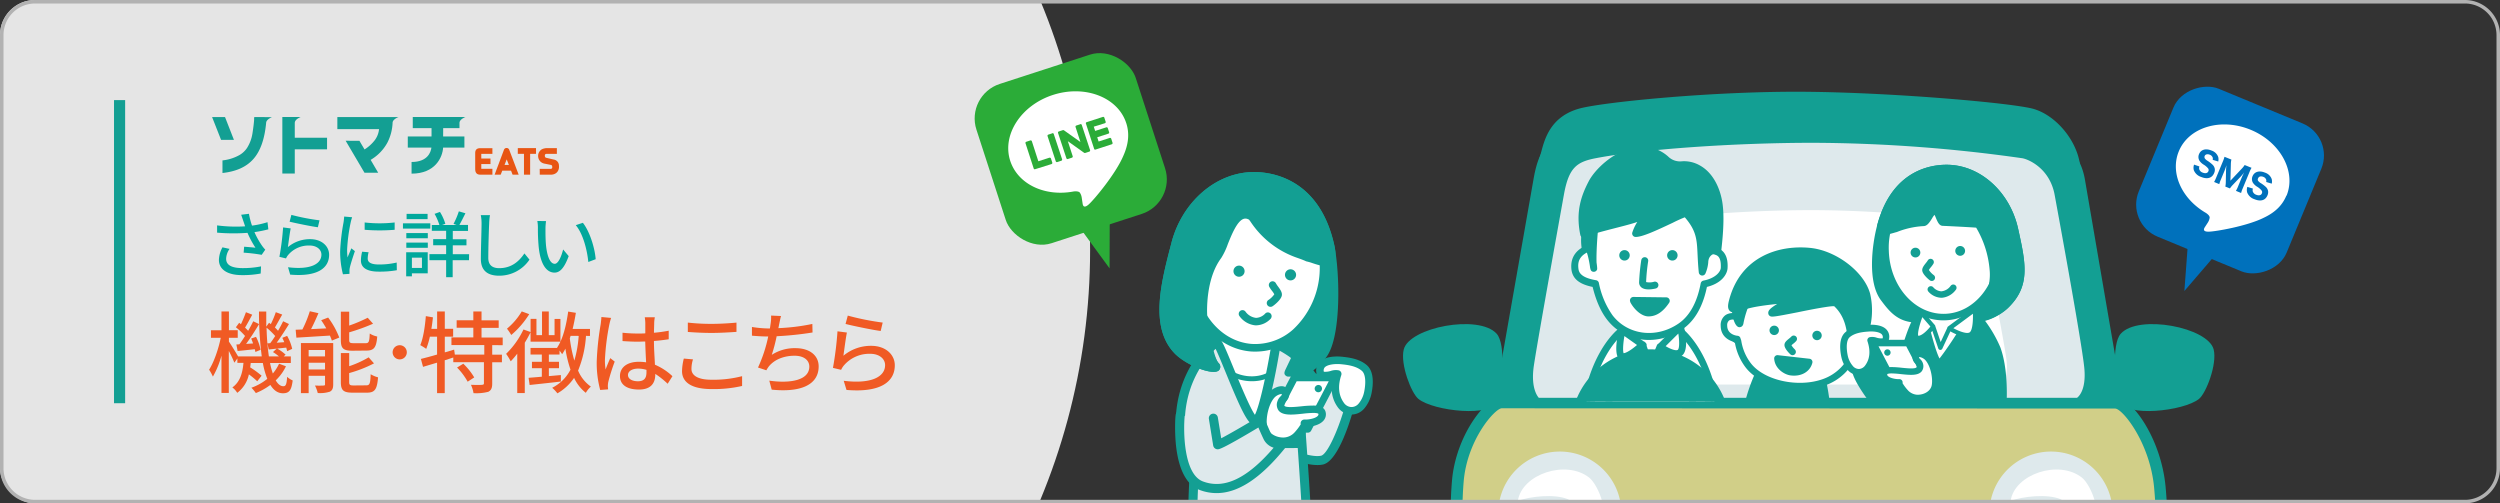 <svg xmlns="http://www.w3.org/2000/svg" xmlns:xlink="http://www.w3.org/1999/xlink" width="899" height="181" viewBox="0 0 899 181"><rect x="0" y="0" width="899" height="181" fill="#333333" stroke="none"/><defs><clipPath id="a"><rect width="899" height="181" rx="12.6" transform="translate(76 144)" fill="none"/></clipPath><clipPath id="b"><path d="M750.74,132.05c1,10.16-3.48,12.26-3.48,12.26H552.84s-4-2.93-2.5-13,10.83-61.6,10.83-61.6c1.83-10.06,4.93-12.57,12.38-14,17.11-3.29,50.31-5.57,78.65-5.57a548.459,548.459,0,0,1,75.18,5.57c3,.46,11,4.4,12.74,14.46C740.12,70.16,749.72,121.88,750.74,132.05Z" transform="translate(76 144)" fill="none"/></clipPath></defs><g transform="translate(-76 -144)"><g clip-path="url(#a)"><circle cx="234" cy="234" r="234" fill="#e5e5e5"/><path d="M564.3,277.7c0,4.43-2.41,8.05-5.36,8.05H541.3c-2.95,0-5.36-3.62-5.36-8.05V231.32c0-4.42,2.41-8,5.36-8h17.64c2.95,0,5.36,3.62,5.36,8Z" transform="translate(76 144)" fill="#139f93"/><path d="M563.05,277.7c0,3.68-1.88,6.79-4.11,6.79H541.3c-2.23,0-4.11-3.11-4.11-6.79V231.32c0-3.68,1.88-6.79,4.11-6.79h17.64c2.23,0,4.11,3.11,4.11,6.79Zm2.5-46.38c0-5.12-3-9.3-6.61-9.3H541.3c-3.65,0-6.61,4.18-6.61,9.3V277.7c0,5.13,3,9.3,6.61,9.3h17.64c3.65,0,6.61-4.17,6.61-9.3Z" transform="translate(76 144)" fill="#139f93"/><path d="M767,277.7c0,4.43-2.41,8.05-5.36,8.05H744c-3,0-5.36-3.62-5.36-8.05V231.32c0-4.42,2.41-8,5.36-8h17.6c2.95,0,5.36,3.62,5.36,8Z" transform="translate(76 144)" fill="#139f93"/><path d="M765.71,277.7c0,3.68-1.88,6.79-4.11,6.79H744c-2.23,0-4.11-3.11-4.11-6.79V231.32c0-3.68,1.88-6.79,4.11-6.79h17.6c2.23,0,4.11,3.11,4.11,6.79Zm2.5-46.38c0-5.12-3-9.3-6.61-9.3H744c-3.65,0-6.62,4.18-6.62,9.3V277.7c0,5.13,3,9.3,6.62,9.3h17.6c3.65,0,6.61-4.17,6.61-9.3Z" transform="translate(76 144)" fill="#139f93"/><path d="M762.4,145.71H538.5l14.34-81.57c2-11,5.45-13.49,13.54-15.31,22.28-5,54.71-5.79,85.7-5.79,27.34,0,61.2,2.11,82.47,5.79,3.33.58,12,4.81,13.94,15.81Z" transform="translate(76 144)" fill="#139f93"/><path d="M762.4,144.46H538.5a1.24,1.24,0,0,1,1,.45,1.28,1.28,0,0,1,.27,1l14.34-81.57c1.87-10.24,4.78-12.55,12.58-14.31,22.57-5.08,55.85-5.76,85.43-5.76,29.24,0,62.3,2.32,82.26,5.77,2.76.48,11.07,4.23,12.91,14.8L761.2,145.9a1.25,1.25,0,0,1,1.24-1.46Zm-12.68-80c-2.09-12-11.74-16.27-15-16.82-20.09-3.48-53.32-5.82-82.69-5.82-29.72,0-63.17.7-86,5.83-8.47,1.91-12.36,4.59-14.49,16.31l-14.35,81.57a1.28,1.28,0,0,0,.28,1,1.26,1.26,0,0,0,1,.44H762.4a1.24,1.24,0,0,0,1.23-1.46Z" transform="translate(76 144)" fill="#139f93"/><path d="M770.6,235.62c-6.34,15.88-43.33,28.88-59.32,28.88h-123c-15.49,0-53.48-13.5-58.59-28.88-3.2-9.61-5.67-35.11-5.67-35.11,0-3.46,3.83-6.29,8.5-6.29H768.34c4.67,0,8.5,2.83,8.5,6.29C776.84,200.51,774.52,225.82,770.6,235.62Z" transform="translate(76 144)" fill="#139f93"/><path d="M769.44,235.15c-6.14,15.38-42.3,28.09-58.16,28.09h-123c-15.42,0-52.49-13.25-57.4-28-3.12-9.37-5.59-34.57-5.61-34.83v.12c0-2.73,3.32-5,7.25-5H768.34c3.92,0,7.24,2.31,7.24,5v-.11C775.57,200.65,773.24,225.63,769.44,235.15Zm8.65-34.64c0-4.16-4.38-7.55-9.75-7.55H532.56c-5.38,0-9.75,3.39-9.75,7.55v.13c.1,1,2.52,25.74,5.73,35.37,5.31,16,43.35,29.74,59.78,29.74h123c16.22,0,53.76-12.83,60.48-29.67,3.94-9.85,6.23-34.41,6.32-35.45a.49.49,0,0,0-.03-.12Z" transform="translate(76 144)" fill="#139f93"/><path d="M776.66,196.22c0,2.28.1,3.07-7.82,4.15s-71.39,3.08-116.87,3.08-108.46-1-119.92-3.08c-4.07-.74-7.82-1.87-7.82-4.15a142.58,142.58,0,0,1,0-23.25c1.29-15.14,11.48-28.19,15.78-28.19l220.58.1c4.3,0,14.53,13.68,16.07,30.32C778,189.79,776.66,196.22,776.66,196.22Z" transform="translate(76 144)" fill="#d1cf88"/><path d="M774.57,196.22v.09a3.807,3.807,0,0,1,0,.81.622.622,0,0,1,.11-.17c-.26.23-1.4.71-6.09,1.35-7.83,1.07-70.81,3.07-116.59,3.07-50.52,0-109.05-1.14-119.54-3.05-5.46-1-6.07-2-6.12-2.14a1.342,1.342,0,0,0,0-.2,141.835,141.835,0,0,1,0-22.88c1.29-15.1,11.3-26.28,13.7-26.28l220.58.1c2.67.06,12.5,12.25,14,28.43,1.3,14,0,20.35,0,20.41A2,2,0,0,0,774.57,196.22ZM778.74,175c-1.62-17.47-12.3-32.21-18.15-32.21L540,142.69c-5.76,0-16.49,14.07-17.86,30.1a141.416,141.416,0,0,0,0,23.64,1.48,1.48,0,0,1,0-.21c0,4.47,6.44,5.64,9.53,6.2,12.48,2.28,80.41,3.12,120.29,3.12,45.92,0,109.23-2,117.16-3.1,7.45-1,9.62-1.95,9.62-6.13v-.09a2,2,0,0,1,0,.43C778.76,196.38,780.11,189.74,778.74,175Z" transform="translate(76 144)" fill="#139f93"/><path d="M590.08,184.53a29.17,29.17,0,1,1-29.17-29.17,29.17,29.17,0,0,1,29.17,29.17Z" transform="translate(76 144)" fill="#d1cf88"/><path d="M766.73,184.53a29.17,29.17,0,1,1-29.17-29.17A29.17,29.17,0,0,1,766.73,184.53Z" transform="translate(76 144)" fill="#d1cf88"/><path d="M583.05,184.53a22.14,22.14,0,1,1-22.143-22.15,22.14,22.14,0,0,1,22.143,22.15Z" transform="translate(76 144)" fill="#dee9ec"/><path d="M759.7,184.53a22.15,22.15,0,1,1-22.14-22.15A22.15,22.15,0,0,1,759.7,184.53Z" transform="translate(76 144)" fill="#dee9ec"/><path d="M746.55,220.93c16,0-14,16.57-25,19.94-13.08,4-128.11,2.36-140.9,0-10.89-2-40-19.39-25.05-19.94S730.54,220.93,746.55,220.93Z" transform="translate(76 144)" fill="#dee9ec"/><path d="M746.55,222.19c2.91,0,3.36.57,3.36.58.29,2.81-18.26,13.74-28.77,17-13,4-128.2,2.19-140.31,0-9.67-1.78-28.43-13.48-28.2-16.69,0-.14.54-.68,3-.77,11.83-.43,115.4-.17,165.17-.05Zm-191-2.51c-3.43.13-5.24,1.17-5.38,3.09-.44,6,21.66,17.76,30.25,19.34,12.71,2.34,127.67,4.18,141.49,0,4.6-1.4,12.27-5,18.67-8.71,12.41-7.22,12-10.07,11.84-11-.4-2.68-4.48-2.68-5.82-2.68l-25.79-.05c-49.81-.17-153.43-.43-165.31.01Z" transform="translate(76 144)" fill="#139f93"/><rect width="58.98" height="25.49" transform="translate(696.96 369.01)" fill="#fff"/><path d="M679.94,249.25H621a1.25,1.25,0,0,1,1.25,1.25V225a1.25,1.25,0,0,1-1.25,1.25h59a1.26,1.26,0,0,1-1.26-1.25v25.5A1.26,1.26,0,0,1,679.94,249.25Zm0-25.49H621a1.25,1.25,0,0,0-1.25,1.25V250.5a1.26,1.26,0,0,0,1.25,1.26h59a1.26,1.26,0,0,0,1.25-1.26V225a1.25,1.25,0,0,0-1.31-1.24Z" transform="translate(76 144)" fill="#139f93"/><path d="M538.19,120c3.37,3.73,2.13,18.13.36,24.17s-23,3.7-28.49-.72c-2.56-2.05-6.58-12.48-5.28-17.76C506.75,117.7,531.78,112.91,538.19,120Z" transform="translate(76 144)" fill="#139f93"/><path d="M762.63,120c-3.37,3.73-2.13,18.13-.36,24.17s23,3.7,28.49-.72c2.55-2.05,6.58-12.48,5.28-17.76C794.07,117.7,769,112.91,762.63,120Z" transform="translate(76 144)" fill="#139f93"/><path d="M571.46,171.74c3.33,2.61,8.28,14.59,2.72,17.45-5.3,2.74-5.73-7.77-10.46-9.71s-13.44-1-17.9.62C547.3,170.47,563.13,165.2,571.46,171.74Z" transform="translate(76 144)" fill="#fff"/><path d="M748.65,171.74c3.33,2.61,8.27,14.59,2.72,17.45-5.31,2.74-5.73-7.77-10.46-9.71s-13.44-1-17.9.62C724.49,170.47,740.32,165.2,748.65,171.74Z" transform="translate(76 144)" fill="#fff"/><path d="M691.78,189.28A5.74,5.74,0,0,1,686,195H614a5.74,5.74,0,0,1-5.74-5.74h0a5.74,5.74,0,0,1,5.74-5.75h72a5.74,5.74,0,0,1,5.74,5.75Z" transform="translate(76 144)" fill="#dee9ec"/><path d="M690.53,189.28a4.49,4.49,0,0,1-4.49,4.49h-72a4.5,4.5,0,0,1,0-9h72a4.5,4.5,0,0,1,4.49,4.51Zm2.51,0a7,7,0,0,0-7-7h-72a7,7,0,0,0,0,14h72a7,7,0,0,0,6.96-7Z" transform="translate(76 144)" fill="#dee9ec"/><path d="M750.74,132.05c1,10.16-3.48,12.26-3.48,12.26H552.84s-4-2.93-2.5-13,10.83-61.6,10.83-61.6c1.83-10.06,4.93-12.57,12.38-14,17.11-3.29,50.31-5.57,78.65-5.57a548.459,548.459,0,0,1,75.18,5.57c3,.46,11,4.4,12.74,14.46C740.12,70.16,749.72,121.88,750.74,132.05Z" transform="translate(76 144)" fill="#dee9ec"/><path d="M749.5,132.17c.9,9-2.75,11-2.79,11a1.06,1.06,0,0,1,.55-.13H552.84a1.26,1.26,0,0,1,.74.24s-3.35-2.77-2-11.82c1.48-9.95,10.73-61,10.82-61.56,1.73-9.51,4.49-11.67,11.39-13,16.71-3.22,49.69-5.55,78.41-5.55a545.541,545.541,0,0,1,75,5.55c2,.31,10,3.48,11.7,13.44C739,70.9,748.49,122.18,749.5,132.17Zm-8.15-62.23c-1.81-10.4-10.07-14.92-13.79-15.48a547.111,547.111,0,0,0-75.36-5.58c-28.86,0-62,2.35-78.88,5.59-8.56,1.64-11.56,5-13.38,15-.1.52-9.36,51.66-10.84,61.64-1.59,10.71,2.81,14.07,3,14.21a1.21,1.21,0,0,0,.74.24H747.26a1.18,1.18,0,0,0,.53-.12c.22-.1,5.29-2.6,4.2-13.52C751,121.82,741.74,72,741.35,69.94Z" transform="translate(76 144)" fill="#139f93"/><path d="M721.61,130.1c.72,6.77-2.47,8.17-2.47,8.17H581.19s-2.83-2-1.77-8.67,7.68-41,7.68-41c1.3-6.7,3.5-8.38,8.79-9.33,12.13-2.19,35.69-3.71,55.8-3.71A413.15,413.15,0,0,1,705,79.22a12,12,0,0,1,9,9.64S720.88,123.33,721.61,130.1Z" transform="translate(76 144)" fill="#fff"/><path d="M554.7,57.42c1.52-4.05,2-14,13.66-17.19,8.58-2.35,49-6.35,81.94-6s74,4.16,80.67,6.12c7.47,2.19,14.25,10.41,15.63,18.21-6.33-6-22.25-11.4-94.3-11.33S561.33,52.58,554.7,57.42Z" transform="translate(76 144)" fill="#139f93"/><path d="M555.87,57.86a26.246,26.246,0,0,0,.77-2.6c1.21-4.52,3-11.35,12.05-13.82,8.21-2.26,48.31-6.31,81.6-5.94,33.9.38,74.12,4.25,80.33,6.07,6.8,2,13.42,9.72,14.74,17.22a1.25,1.25,0,0,1,2.1-1.12C740,50.61,721,45.93,652.3,46c-75.45.07-92.3,6-98.3,10.41a1.25,1.25,0,0,1,1.91,1.45ZM652.3,48.5c71.85-.07,87.37,5.24,93.44,11a1.25,1.25,0,0,0,2.09-1.13c-1.5-8.49-8.75-16.92-16.51-19.19-7-2.06-48.88-5.81-81-6.17-33.48-.38-74,3.74-82.28,6-10.41,2.85-12.53,10.83-13.81,15.6-.25.93-.46,1.74-.69,2.36a1.25,1.25,0,0,0,1.91,1.45C561.23,54.2,577.58,48.57,652.3,48.5Z" transform="translate(76 144)" fill="#139f93"/><g clip-path="url(#b)"><path d="M631.93,135.36A65,65,0,0,0,628.18,147l29.12,3.59A87.212,87.212,0,0,0,655.71,138c-1.24-5.32-2.84-9.57-5.6-12.64-2.27-2.54-8.76-2.67-10.29-1.41C637.58,125.73,634.17,130.63,631.93,135.36Z" transform="translate(76 144)" fill="#139f93"/><path d="M630.86,134.85A65.414,65.414,0,0,0,627,146.72a1.21,1.21,0,0,0,.19.94,1.18,1.18,0,0,0,.82.49l29.12,3.58a1.18,1.18,0,0,0,1.33-1.23,86.713,86.713,0,0,0-1.62-12.82c-1.44-6.2-3.25-10.26-5.87-13.17s-9.86-3.22-11.92-1.53C636.67,125,633.13,130.05,630.86,134.85Zm9.71-10c1-.79,6.79-.8,8.66,1.29,2.33,2.59,4,6.33,5.32,12.12a84.683,84.683,0,0,1,1.56,12.39,1.2,1.2,0,0,1,1.38-1.23l-29.12-3.58a1.18,1.18,0,0,1,.82.49,1.16,1.16,0,0,1,.19.94,65.328,65.328,0,0,1,3.62-11.4c2.11-4.45,5.44-9.31,7.57-11.06Z" transform="translate(76 144)" fill="#139f93"/><path d="M667.71,113a22.129,22.129,0,0,1,.67,6.63c2,1,3.42,3.08,3.12,4.37s-.82,2.82-5.06,3.57a18,18,0,0,1-10.22,9.75c-9.49,3.55-22.53.82-27.69-6.16a19,19,0,0,1-3.54-8.43c-2.42-1.83-3.88-3.46-3.78-5,.08-1.43.39-3.23,4.21-3.93a30.832,30.832,0,0,1,3.1-7.92c4.07-7.36,10.67-11.28,21-10.11C660.85,97,665.8,105.74,667.71,113Z" transform="translate(76 144)" fill="#fff"/><path d="M666.56,113.33a20.84,20.84,0,0,1,.64,6.27,1.18,1.18,0,0,0,.67,1.13c1.68.8,2.61,2.44,2.48,3-.24,1-.48,2-4.12,2.67a1.18,1.18,0,0,0-.86.67,16.79,16.79,0,0,1-9.56,9.14c-9,3.38-21.6.64-26.33-5.75a17.86,17.86,0,0,1-3.32-7.92,1.18,1.18,0,0,0-.45-.76c-2.26-1.7-3.38-3.06-3.32-4s.14-2.27,3.24-2.84a1.18,1.18,0,0,0,.94-.89,30,30,0,0,1,3-7.62c4.12-7.44,10.61-10.54,19.84-9.5C661,98.25,665.11,107.77,666.56,113.33Zm-16.9-18.74c-10.15-1.15-17.61,2.45-22.18,10.7a32.679,32.679,0,0,0-3.22,8.23,1.2,1.2,0,0,1,.94-.9c-4.36.81-5.06,3.11-5.17,5-.15,2.4,2.06,4.41,4.25,6.06a1.19,1.19,0,0,1-.46-.76,20.311,20.311,0,0,0,3.75,9c5.39,7.27,19,10.34,29.07,6.56a19,19,0,0,0,10.87-10.36,1.16,1.16,0,0,1-.87.66c4.78-.84,5.59-2.66,6-4.46s-1.27-4.53-3.76-5.71a1.17,1.17,0,0,1,.67,1.13,23,23,0,0,0-.71-7c-1.59-6.16-6.22-16.69-19.18-18.15Z" transform="translate(76 144)" fill="#139f93"/><path d="M639.69,119a1.692,1.692,0,1,1-1.475-1.885A1.692,1.692,0,0,1,639.69,119Z" transform="translate(76 144)" fill="#139f93"/><path d="M655.08,120.85a1.69,1.69,0,1,1-.343-1.25,1.69,1.69,0,0,1,.343,1.25Z" transform="translate(76 144)" fill="#139f93"/><path d="M645.46,125.67a6.381,6.381,0,0,1-1.37-1.74.5.5,0,0,1,0,.11.7.7,0,0,1-.07.33,6.878,6.878,0,0,1,.89-.81,7.311,7.311,0,0,0,1-.93h0a1.183,1.183,0,0,0-1.78-1.56h0a8,8,0,0,1-.74.65c-.88.72-1.72,1.39-1.7,2.37,0,1.45,2.2,3.4,2.23,3.42h0a1.19,1.19,0,0,0,1.5-1.84Z" transform="translate(76 144)" fill="#139f93"/><path d="M650.53,130.24c-.67,2.48-3.12,4.1-6.53,3.64-1.82-.24-4.67-2-4.87-4.92Z" transform="translate(76 144)" fill="#139f93"/><path d="M649.39,129.94c-.55,2-2.6,3.12-5.24,2.77-1.26-.17-3.68-1.46-3.84-3.83a1.18,1.18,0,0,1-1.31,1.25l11.4,1.29a1.18,1.18,0,0,1-1-1.48ZM638,129c.24,3.6,3.66,5.72,5.89,6,3.83.51,7-1.3,7.83-4.51a1.18,1.18,0,0,0-1-1.48l-11.4-1.29A1.18,1.18,0,0,0,638,129Z" transform="translate(76 144)" fill="#139f93"/><path d="M666.74,119.35c1.58-.12,6.92-.34,6.29,4s-6.14,4-6.45,4" transform="translate(76 144)" fill="#fff"/><path d="M666.83,120.53c2.26-.17,4,.16,4.66.92a1.83,1.83,0,0,1,.37,1.68c-.49,3.31-5.1,3-5.15,3h0a1.19,1.19,0,0,0-.29,2.36h0c1.46.18,7-.14,7.76-5a4.22,4.22,0,0,0-1-3.65c-1.55-1.66-4.43-1.82-6.57-1.67h0a1.19,1.19,0,0,0,.18,2.37Z" transform="translate(76 144)" fill="#139f93"/><path d="M625.56,114.07c-1.27-.33-5.61-1.3-5.61,3.05s4.52,4.82,4.77,4.83" transform="translate(76 144)" fill="#fff"/><path d="M625.86,112.93c-2.37-.63-4.29-.45-5.54.51a4.4,4.4,0,0,0-1.56,3.67c0,4.88,4.68,6,5.93,6h0a1.2,1.2,0,0,0,1.22-1.16,1.18,1.18,0,0,0-1.16-1.21h0s-3.65-.3-3.65-3.65a2.19,2.19,0,0,1,.63-1.8c.64-.48,1.91-.52,3.5-.1h0a1.184,1.184,0,1,0,.6-2.29Z" transform="translate(76 144)" fill="#139f93"/><path d="M650.84,90.33c-12.11-1.23-24.19,3.73-27.92,17.77-1.35,5.07,1.07,2.44,7.47,1.17,3.2-.64,7.2-1.08,11.26-1.46s-4.78,3.39-4.64,4.73c.08.73,22-4.54,23.11-3.55,6.53,5.9,4.71,14.79,5.92,12.15.34-.74.78-2.72,3-2.45,1.15.15,1.5,1.22,1.74.46a25,25,0,0,0,.52-13.27C669.45,98.87,660.08,91.27,650.84,90.33Z" transform="translate(76 144)" fill="#139f93"/><path d="M651,89.15c-11.4-1.16-25.06,3.13-29.19,18.65-.4,1.52-.72,3.08.21,4s2.25.48,4.24-.15a39.267,39.267,0,0,1,4.4-1.18c3.32-.66,7.5-1.1,11.15-1.44a2.31,2.31,0,0,1,.5,0,1.023,1.023,0,0,1-.57-1.52,15.337,15.337,0,0,1-2.05,1.4c-2.6,1.63-4,2.53-3.81,3.82a1.21,1.21,0,0,0,.49.85c.66.48,1.09.48,10.14-1.3,4.8-1,12-2.38,13.21-2.15a1,1,0,0,1-.35-.2c4,3.59,4.6,8.37,4.9,10.66.16,1.18.28,2.11,1.29,2.26s1.43-.8,1.6-1.15c.06-.13.11-.26.16-.4.44-1.12.74-1.48,1.62-1.37a1.36,1.36,0,0,1,.6.3,1.58,1.58,0,0,0,1.48.37,1.47,1.47,0,0,0,.94-1.05,26.5,26.5,0,0,0,.54-13.91C670.39,97.78,660.35,90.11,651,89.15Zm19.21,17a24.06,24.06,0,0,1-.52,12.62,1,1,0,0,1,1.37-.45l-.11-.08a3.46,3.46,0,0,0-1.72-.75,3.77,3.77,0,0,0-4.11,2.86c-.05.1-.09.21-.12.27a1,1,0,0,1-.09.18,1.06,1.06,0,0,1,1-.38,1.08,1.08,0,0,1,.86.64c0-.11-.09-.53-.14-.87-.31-2.37-1.05-7.94-5.66-12.11-.84-.76-2.41-.68-14.91,1.78-3.56.7-8,1.58-8.74,1.53a1.11,1.11,0,0,1,.92,1,.68.68,0,0,1-.07.43,15.36,15.36,0,0,1,2.79-2c2.22-1.39,3.34-2.09,2.93-3.29s-1.72-1-2.3-.94c-3.7.35-8,.8-11.38,1.48a39.864,39.864,0,0,0-4.66,1.25,10.572,10.572,0,0,1-2.15.55.55.55,0,0,1,.4.35,5.41,5.41,0,0,1,.31-1.85c3.18-12,13.15-18.28,26.66-16.9,9.1.97,17.76,8.53,19.4,14.71Z" transform="translate(76 144)" fill="#139f93"/><path d="M629.52,104.35c-2.18-.79-5.26,5.67-5.47,7.4s1.5,6.33,1.76,4.25C626.38,111.34,630.35,104.66,629.52,104.35Z" transform="translate(76 144)" fill="#139f93"/><path d="M629.93,103.24a2.57,2.57,0,0,0-2.29.32c-2.36,1.45-4.56,6.39-4.77,8-.14,1.15.71,5.87,2.52,6.1.14,0,1.38.12,1.59-1.56a33.7,33.7,0,0,1,2.56-7.77c1.15-2.72,1.5-3.62,1.15-4.41A1.3,1.3,0,0,0,629.93,103.24Zm-5.3,12.62a.651.651,0,0,1,0,.09,1,1,0,0,1,.72-.58.94.94,0,0,1,.88.24,8.67,8.67,0,0,1-1-3.71c.22-1.74,2.9-6.42,3.92-6.43h0a1,1,0,0,1-.67-.89,20.72,20.72,0,0,1-1.09,2.88,35,35,0,0,0-2.76,8.4Z" transform="translate(76 144)" fill="#139f93"/><path d="M617.66,157.24H569.43c0-23.48,10.8-42.52,24.12-42.52S617.66,133.76,617.66,157.24Z" transform="translate(76 144)" fill="#fff"/><path d="M617.66,156H569.43a1.25,1.25,0,0,1,1.26,1.25c0-11.14,2.45-21.6,6.9-29.45,4.32-7.62,10-11.82,16-11.82s11.64,4.2,16,11.82c4.45,7.85,6.9,18.31,6.9,29.45A1.25,1.25,0,0,1,617.66,156Zm-24.11-42.52c-6.91,0-13.36,4.64-18.14,13.09-4.66,8.21-7.23,19.11-7.23,30.68a1.25,1.25,0,0,0,1.25,1.26h48.23a1.25,1.25,0,0,0,1.25-1.26c0-11.57-2.56-22.47-7.22-30.68-4.79-8.46-11.23-13.1-18.14-13.1Z" transform="translate(76 144)" fill="#139f93"/><path d="M577.58,141.79c-.05.44-1.24,10.9-.74,15.59h0a1.26,1.26,0,0,0,1.38,1.11,1.24,1.24,0,0,0,1.11-1.38h0c-.47-4.41.72-14.93.74-15h0a1.253,1.253,0,1,0-2.49-.29Z" transform="translate(76 144)" fill="#139f93"/><path d="M611,157.24a119.631,119.631,0,0,0-1.5-15.56h0a1.251,1.251,0,1,0-2.45.51h0a118.244,118.244,0,0,1,1.44,15.05h0a1.26,1.26,0,1,0,2.51,0Z" transform="translate(76 144)" fill="#139f93"/><path d="M597,124.66l7.31-7.25s1.9,8-.31,9.46-7-2.21-7-2.21l-3.31,8.1-2.94-8.84s-4.42,4.42-7,4.42-.37-9.57-.37-9.57l7.37,5.15" transform="translate(76 144)" fill="#fff"/><path d="M597.89,125.55l7.3-7.26a1.27,1.27,0,0,1-1.23.32,1.24,1.24,0,0,1-.87-.91c.87,3.67,1,7.62.21,8.12s-3.6-.67-5.53-2.16l.19.18a1.26,1.26,0,0,0-1.15-.42,1.24,1.24,0,0,0-1,.76l-3.32,8.1a1.258,1.258,0,0,1,2.35.08l-3-8.83a1.22,1.22,0,0,0-.9-.83,1.25,1.25,0,0,0-1.17.34c-1.68,1.68-4.69,4-6.11,4a.45.45,0,0,1,.27.11c-.52-.67-.24-4.56.58-8.15a1.26,1.26,0,0,1-.77.89,1.23,1.23,0,0,1-1.16-.15L590,125h0a1.25,1.25,0,1,0,1.43-2h0l-7.36-5.16a1.25,1.25,0,0,0-1.17-.14,1.28,1.28,0,0,0-.77.89c-.56,2.42-1.69,8.28-.1,10.27a2.1,2.1,0,0,0,1.69.83c3,0,7.08-4,7.88-4.78a1.25,1.25,0,0,1-2.07-.49l2.94,8.83a1.27,1.27,0,0,0,1.15.86,1.25,1.25,0,0,0,1.2-.78l3.31-8.1a1.23,1.23,0,0,1-.83.74,1.25,1.25,0,0,1-1.09-.22c.92.71,5.64,4.13,8.45,2.26s1.33-8.72.83-10.79a1.25,1.25,0,0,0-.87-.92,1.27,1.27,0,0,0-1.23.32l-7.3,7.25h0a1.26,1.26,0,0,0,1.77,1.78Z" transform="translate(76 144)" fill="#139f93"/><path d="M613.15,80.33c.33,3.19.53,6.49.58,9.75,1.63.06,6.78-.86,6.32,6.32-.11,1.73-1.93,4.7-7.24,5.73-1.23,6.51-3.8,12.08-8.5,15.28-8.19,5.57-19.33,4.64-25.41-3.28a31.5,31.5,0,0,1-5.13-12.08c-6.09-1-7.19-3.31-7.41-5.49s0-5.86,6.08-7.76A40.521,40.521,0,0,1,574.57,76c3.61-9.75,8.72-11.74,20.37-11.76C607.69,64.19,611.91,68.41,613.15,80.33Z" transform="translate(76 144)" fill="#fff"/><path d="M611.9,80.46c.33,3.16.52,6.4.58,9.64a1.24,1.24,0,0,0,1.21,1.23h.67c1,0,2.61,0,3.52.9.74.77,1,2.15.92,4.09-.09,1.37-1.82,3.72-6.23,4.58a1.26,1.26,0,0,0-1,1c-1.29,6.88-4,11.75-8,14.47-8,5.45-18.2,4.16-23.71-3a30.411,30.411,0,0,1-4.9-11.6,1.24,1.24,0,0,0-1-1c-6-1-6.26-3.22-6.38-4.38-.22-2.17.18-4.86,5.22-6.45a1.25,1.25,0,0,0,.87-1.17,38.918,38.918,0,0,1,2.06-12.43c3.43-9.26,8-10.92,19.19-10.93C606.74,65.44,610.7,69,611.9,80.46ZM594.94,63c-11.45,0-17.59,1.9-21.54,12.57a41.2,41.2,0,0,0-2.21,13.25,1.25,1.25,0,0,1,.88-1.17c-5.07,1.59-7.41,4.65-7,9.09.37,3.62,3,5.65,8.44,6.59a1.24,1.24,0,0,1-1-1c1.2,5.27,3,9.5,5.35,12.56,6.33,8.24,18,9.76,27.11,3.55,4.57-3.11,7.6-8.52,9-16.08a1.27,1.27,0,0,1-1,1c6.25-1.22,8.13-4.89,8.26-6.88.17-2.67-.37-4.68-1.61-6-1.67-1.74-4.08-1.7-5.38-1.67h-.53A1.27,1.27,0,0,1,615,90.06c-.06-3.31-.26-6.63-.6-9.86C613.06,67.45,608,62.93,594.94,63Z" transform="translate(76 144)" fill="#139f93"/><path d="M590.2,93.54a74,74,0,0,0-.78,8,2.3,2.3,0,0,0,.86,1.84c1.46,1.15,4.33.56,5.17.35h0a1.252,1.252,0,0,0-.6-2.43h0a5.8,5.8,0,0,1-3,.11.32.32,0,0,1,.09.16h0a65.092,65.092,0,0,1,.75-7.65h0a1.253,1.253,0,1,0-2.48-.36Z" transform="translate(76 144)" fill="#139f93"/><path d="M586.05,91.84a1.88,1.88,0,1,1-1.86-1.9,1.88,1.88,0,0,1,1.86,1.9Z" transform="translate(76 144)" fill="#139f93"/><path d="M603.26,91.84a1.88,1.88,0,1,1-1.86-1.9A1.88,1.88,0,0,1,603.26,91.84Z" transform="translate(76 144)" fill="#139f93"/><path d="M610.61,60.56c-5.31-2.88-7.13.61-11.61-3.31-9.86-8.62-23.29,2.17-26.63,8.6-2.21,4.24-4.64,9.9-2.85,18.41,2.83-1.83,17.57-4.59,20.51-6.28,4.78-2.75-1.09,2.47-1.83,6,3.63,0,16.29-7,18.1-7.28,6.63,7.32,4.82,11.16,5.9,21.15,1.31-3.18.6-4.05,1.41-5.7.56-1.14,2.48-3,4.14-1.75.28-2.48,1.24-10.25.63-16C617.83,69.16,615.29,63.09,610.61,60.56Z" transform="translate(76 144)" fill="#139f93"/><path d="M611.21,59.46A11.39,11.39,0,0,0,604.85,58a6.06,6.06,0,0,1-5-1.73,13.86,13.86,0,0,0-12.08-3.24c-7.76,1.46-14.32,8-16.49,12.2-2.6,5-4.75,10.77-3,19.25a1.23,1.23,0,0,0,.74.89,1.26,1.26,0,0,0,1.16-.1c1.3-.84,6.12-2.07,10.37-3.17,4.58-1.17,8.53-2.18,10.09-3.08a5.768,5.768,0,0,1,1.22-.61,1.11,1.11,0,0,1-1.21-1.36,15.805,15.805,0,0,1-.9,1.39,16.469,16.469,0,0,0-2.8,5.26,1.28,1.28,0,0,0,.26,1.05,1.23,1.23,0,0,0,1,.46c2.38,0,7.2-2.22,13.24-5.07a52.733,52.733,0,0,1,5-2.23,1.23,1.23,0,0,1-1.14-.39c4.74,5.23,4.88,8.39,5.14,14.12.09,1.82.18,3.89.44,6.33a1.25,1.25,0,0,0,2.4.34,12.61,12.61,0,0,0,1-4,4,4,0,0,1,.36-1.59,3.11,3.11,0,0,1,1.64-1.46.66.66,0,0,1,.61.15,1.25,1.25,0,0,0,1.26.16,1.27,1.27,0,0,0,.76-1l.06-.53c.34-3.06,1.15-10.21.57-15.72C619.07,69,616.57,62.36,611.21,59.46Zm5.93,15.11c.55,5.24-.24,12.2-.57,15.18l-.06.53a1.25,1.25,0,0,1,2-.85,3.18,3.18,0,0,0-2.72-.61,5.46,5.46,0,0,0-3.32,2.8,6.56,6.56,0,0,0-.6,2.44,10.52,10.52,0,0,1-.84,3.33,1.25,1.25,0,0,1,2.4.35c-.25-2.36-.34-4.39-.42-6.18-.27-5.89-.45-9.78-5.79-15.68a1.24,1.24,0,0,0-1.13-.4,35.16,35.16,0,0,0-5.71,2.44c-4,1.91-10.18,4.8-12.21,4.83a1.23,1.23,0,0,1,1.24,1.51,15.081,15.081,0,0,1,2.4-4.35c1.13-1.61,1.8-2.58,1-3.51s-2.14-.22-3.37.49-5.62,1.84-9.46,2.83c-4.87,1.25-9.46,2.43-11.11,3.49A1.23,1.23,0,0,1,570,83.1a1.29,1.29,0,0,1,.75.9c-1.63-7.71.35-13,2.73-17.57,1.89-3.63,7.88-9.61,14.73-10.9a11.3,11.3,0,0,1,10,2.66,8.42,8.42,0,0,0,6.72,2.35A8.81,8.81,0,0,1,610,61.66C614.52,64.1,616.67,70.14,617.14,74.57Z" transform="translate(76 144)" fill="#139f93"/><path d="M570.08,89.22c2.21-2.57,3.45,10.5,2.94,6.57-.36-2.74.09-12.09,1-17.79.25-1.55-4.14,3.07-4.14,6.93a22.919,22.919,0,0,0,.2,4.29Z" transform="translate(76 144)" fill="#139f93"/><path d="M571,90h0a.74.74,0,0,1-.81,0c.71.68,1.55,5.26,1.64,6.56a1.25,1.25,0,0,1,2.47-.32,4.791,4.791,0,0,0-.09-.62c-.33-2.59.11-11.86,1-17.43a1.49,1.49,0,0,0-.55-1.5,1.47,1.47,0,0,0-1.58-.07c-1.34.68-4.5,4.62-4.5,8.3v.62a20.129,20.129,0,0,0,.21,3.87A1.25,1.25,0,0,0,571,90Zm.11-5.11c0-2.62,2.51-5.71,3.14-6.07a1.086,1.086,0,0,1-1.47-1.06c-.95,5.86-1.39,15.35-1,18.15.11.9.22,1.75,1.25,1.83a1.25,1.25,0,0,0,1.3-.89c.16-.54-.71-7.89-2.81-9a1.86,1.86,0,0,0-2.39.55,1.247,1.247,0,0,1,2.18.61,17.994,17.994,0,0,1-.18-3.42c.01-.22.01-.45.01-.66Z" transform="translate(76 144)" fill="#139f93"/><path d="M587.37,108.08c1.14,2.23,3.43,4.45,5.42,4.45,2.19,0,4.28-1.19,6.36-4.3Z" transform="translate(76 144)" fill="#139f93"/><path d="M586.25,108.66c1.32,2.54,4,5.12,6.54,5.12,2.79,0,5.21-1.59,7.4-4.85a1.25,1.25,0,0,0-1-2l-11.79-.15a1.26,1.26,0,0,0-1.13,1.83Zm11.86-1.13c-2.25,3.36-4.11,3.75-5.32,3.75s-3.26-1.73-4.31-3.77a1.26,1.26,0,0,1-1.13,1.83l11.79.14a1.25,1.25,0,0,1-1.1-.67A1.28,1.28,0,0,1,598.11,107.53Z" transform="translate(76 144)" fill="#139f93"/><path d="M616.85,154.52A23.52,23.52,0,1,1,593.33,131a23.52,23.52,0,0,1,23.52,23.52Zm-23.52-27.65a27.673,27.673,0,1,1-.007,0Z" transform="translate(76 144)" fill="#139f93"/><path d="M615.59,154.52a22.27,22.27,0,1,1-22.263-22.26A22.27,22.27,0,0,1,615.59,154.52Zm-22.26-24.77a24.77,24.77,0,1,0,24.77,24.77A24.77,24.77,0,0,0,593.33,129.75Z" transform="translate(76 144)" fill="#139f93"/><path d="M593.33,125.62a28.72,28.72,0,1,0,20.489,8.411,28.9,28.9,0,0,0-20.489-8.411Zm26.39,28.9a26.4,26.4,0,1,1-26.393-26.39,26.4,26.4,0,0,1,26.393,26.39Z" transform="translate(76 144)" fill="#139f93"/><path d="M685.5,81.64c-9.41,4.38-10.92,16.12-7.11,24,5.79,12,20.45,11.39,32.45,7.11,13.94-5,17.47-24.29,3.88-31.06-7-3.49-21.16-3.44-28.59-.35Z" transform="translate(76 144)" fill="#139f93"/><path d="M685,80.58a16.3,16.3,0,0,0-8.58,9.53,21.31,21.31,0,0,0,.9,16.06c5.1,10.58,17.78,13.46,33.9,7.7a20,20,0,0,0,13.19-17.39,16.14,16.14,0,0,0-9.18-15.82c-7.13-3.55-21.5-3.74-29.56-.38Zm1.57,1.86c7.42-3.09,21.1-2.93,27.62.32a13.7,13.7,0,0,1,7.89,13.58,17.68,17.68,0,0,1-11.65,15.33c-5.57,2-24.29,7.41-31-6.52a19.14,19.14,0,0,1-.81-14.25A14,14,0,0,1,686,82.7Z" transform="translate(76 144)" fill="#139f93"/><path d="M724.58,82.5c-2.49-11.26-11.51-21.14-23-22-8.85-.68-20.86,3.2-25.5,21-2.06,7.87-3.12,20.09,1.2,25.82,3.05,4,5.67,7.28,11.41,7.57.33.3-4.73-4.27-8.42-16.45-1.45-4.77-.07-13,1.23-16.05a31.55,31.55,0,0,1,10.2-2.29c1.29-.09,2.77-4.38,4-4.38,1.06,0,1.88,4.28,2.87,4.33,4,.18,10.87.54,12.71.7A36.29,36.29,0,0,1,716.58,97c.72,6.87-3,14.15-5.17,16.51-2,2.12,5.29.89,9.89-3.57C729,102.42,727.24,94.59,724.58,82.5Z" transform="translate(76 144)" fill="#139f93"/><path d="M725.72,82.25c-2.79-12.64-12.67-22.07-24-22.94-4.84-.37-21.05.11-26.73,21.86-1.8,6.88-3.52,20.28,1.41,26.81,2.86,3.8,5.83,7.72,12.29,8a1.22,1.22,0,0,1-.75-.32,1.171,1.171,0,0,1,1.62-1.69s-4.69-4.62-8.12-16c-1.36-4.47,0-12.41,1.19-15.25a1.15,1.15,0,0,1-.65.63,30.19,30.19,0,0,1,9.82-2.18c1.24-.08,2.06-1.38,2.93-2.76a8,8,0,0,1,1.22-1.66.47.47,0,0,1-.24,0,.64.64,0,0,1-.41-.13,8.188,8.188,0,0,1,.83,1.64c.63,1.48,1.18,2.76,2.4,2.82,4.06.18,10.84.54,12.65.7a1.16,1.16,0,0,1-.9-.57,35.38,35.38,0,0,1,5.16,15.72c.68,6.55-2.89,13.49-4.86,15.59-1.27,1.34-.33,2.34-.22,2.45,1.62,1.59,8.11-.83,11.77-4.38C730.26,102.82,728.46,94.66,725.72,82.25Zm-5.24,26.8c-3.34,3.24-7.9,4.44-8.74,4.23a.84.84,0,0,1,.44,1.09.627.627,0,0,1,.08-.11c2.29-2.43,6.26-10.05,5.49-17.44a37.309,37.309,0,0,0-5.48-16.66,1.13,1.13,0,0,0-.9-.57c-1.84-.17-8.67-.53-12.76-.71A.68.68,0,0,1,699,79a8.524,8.524,0,0,1-.77-1.55c-.64-1.51-1.25-2.93-2.56-2.93s-2.09,1.31-3,2.7A8.388,8.388,0,0,1,691.46,79a.31.31,0,0,1,.16,0,32.72,32.72,0,0,0-10.53,2.34,1.13,1.13,0,0,0-.64.63c-1.29,3.08-2.87,11.58-1.27,16.84a53,53,0,0,0,5.69,12.94c.81,1.29,2.81,4.29,3.8,4.35a1.17,1.17,0,0,0,1.14-.71,1.2,1.2,0,0,0-.28-1.33,1.17,1.17,0,0,0-.75-.31c-5-.25-7.32-2.85-10.53-7.11-3.83-5.06-3.21-16.41-1-24.81,5.07-19.45,18.67-20.54,24.28-20.12,10.33.8,19.34,9.48,21.91,21.11C726.09,94.81,727.69,102.05,720.48,109.05Z" transform="translate(76 144)" fill="#139f93"/><path d="M687.4,121.32a74,74,0,0,0-2.58,13.61l32.9.24a95.825,95.825,0,0,0-3.5-14.23c-2.11-5.75-6-9.78-9.48-12.82-2.88-2.51-7.6-1.26-9.14.35C693.36,110.82,689.25,115.74,687.4,121.32Z" transform="translate(76 144)" fill="#fff"/><path d="M686.29,121a74.485,74.485,0,0,0-2.64,13.87,1.16,1.16,0,0,0,.3.89,1.14,1.14,0,0,0,.86.39l32.9.24a1.14,1.14,0,0,0,.9-.41,1.17,1.17,0,0,0,.26-1,96.281,96.281,0,0,0-3.55-14.44c-2.27-6.19-6.44-10.36-9.81-13.3s-8.7-1.73-10.75.42C692.89,109.62,688.32,114.84,686.29,121Zm10.16-11.67c1-1.11,5.09-2.39,7.52-.28,3.16,2.76,7.06,6.65,9.15,12.34a94.542,94.542,0,0,1,3.44,14,1.18,1.18,0,0,1,1.17-1.36l-32.9-.24a1.18,1.18,0,0,1,.86.38,1.16,1.16,0,0,1,.29.89,74.34,74.34,0,0,1,2.53-13.35c1.88-5.71,6.18-10.59,7.94-12.43Z" transform="translate(76 144)" fill="#139f93"/><path d="M690.74,112.45c-2.6,2.86-4.56,9.55-5.82,13.34-2.42,7.28-1,17.73-1,17.73h36.49s.53-10.7-2.22-18.22a44.89,44.89,0,0,0-8.87-13.36c-2,5.25-10,16.8-12,18.9C694.83,128.43,692.86,116.84,690.74,112.45Z" transform="translate(76 144)" fill="#139f93"/><path d="M689.87,111.66c-2.48,2.73-4.29,8.31-5.62,12.39l-.45,1.37c-2.47,7.45-1.1,17.82-1,18.26a1.17,1.17,0,0,0,1.16,1h36.49a1.17,1.17,0,0,0,1.17-1.11c0-.45.51-11-2.3-18.68a45.681,45.681,0,0,0-9.15-13.81,1.21,1.21,0,0,0-1.07-.3,1.17,1.17,0,0,0-.83.73c-1.9,5-9.8,16.46-11.75,18.51a1.11,1.11,0,0,1,.82-.36,1.16,1.16,0,0,1,.84.33c-1.24-1.2-2.6-6-3.68-9.92a56.668,56.668,0,0,0-2.67-8.14,1.18,1.18,0,0,0-.88-.65,1.21,1.21,0,0,0-1.08.38Zm8.3,20c2.15-2.26,10.18-13.88,12.25-19.3a1.19,1.19,0,0,1-.84.73,1.17,1.17,0,0,1-1.06-.29,43.779,43.779,0,0,1,8.57,12.92c2.64,7.2,2.16,17.65,2.15,17.75a1.17,1.17,0,0,1,1.17-1.11H683.92a1.17,1.17,0,0,1,1.16,1c0-.1-1.36-10.27.95-17.2l.45-1.38c1.19-3.66,3-9.19,5.12-11.54a1.17,1.17,0,0,1-1.92-.28,56.673,56.673,0,0,1,2.52,7.75c1.35,4.8,2.61,9.33,4.31,11a1.17,1.17,0,0,0,1.66,0Z" transform="translate(76 144)" fill="#139f93"/><path d="M701,118.1l9.17-6.78s.61,7.47-1.46,8.85S701,118.1,701,118.1l-3.25,7-2.6-7.68s-3,4.13-5.37,4.13,1.22-9,1.22-9l4.15,4.82" transform="translate(76 144)" fill="#fff"/><path d="M701.47,118.73l9.17-6.78a.79.79,0,0,1-1.25-.56c.24,2.91.05,7.36-1.11,8.13s-4.7-.76-6.87-2.08a.74.74,0,0,0-.63-.08.75.75,0,0,0-.48.41l-3.26,7a.78.78,0,0,1,.75-.45.8.8,0,0,1,.7.53l-2.6-7.68a.77.77,0,0,0-1.37-.21c-1.06,1.47-3.28,3.8-4.74,3.8h.07c-.46-.59.42-4.29,1.88-7.91a.78.78,0,0,1-.59.48.81.81,0,0,1-.72-.26l4.15,4.81h0a.78.78,0,0,0,1.1.09.77.77,0,0,0,.08-1.1h0l-4.15-4.82a.78.78,0,0,0-1.31.21c-.71,1.75-2.93,7.6-1.74,9.38a1.49,1.49,0,0,0,1.24.65c2.74,0,5.68-4,6-4.46a.78.78,0,0,1-.75.32.81.81,0,0,1-.63-.53l2.6,7.69a.78.78,0,0,0,1.44.08l3.26-7a.78.78,0,0,1-1.11.34c1,.62,6.19,3.62,8.55,2s1.91-8.24,1.8-9.56a.78.78,0,0,0-1.24-.56l-9.17,6.78h0a.77.77,0,0,0-.16,1.09.78.78,0,0,0,1.09.16Z" transform="translate(76 144)" fill="#139f93"/><path d="M719.33,89c.42,13.49-8.49,24.71-19.89,25.06s-21-10.3-21.39-23.79,8.49-24.71,19.89-25.06S718.92,75.48,719.33,89Z" transform="translate(76 144)" fill="#fff"/><path d="M718.16,89c.4,12.82-8,23.52-18.76,23.85S679.61,103,679.22,90.21a25.26,25.26,0,0,1,6.44-18.06A17.69,17.69,0,0,1,698,66.35C708.71,66,717.77,76.19,718.16,89ZM697.91,64a20,20,0,0,0-14,6.54,27.62,27.62,0,0,0-7.07,19.73c.43,14.11,10.57,25.29,22.6,24.92s21.46-12.15,21-26.26S709.93,63.64,697.91,64Z" transform="translate(76 144)" fill="#139f93"/><path d="M724.58,82.5c-2.49-11.26-11.51-21.14-23-22-8.85-.68-20.86,3.2-25.5,21,0,2.61,2.87,1.66,5.42.89a31.55,31.55,0,0,1,10.2-2.29c1.29-.09,2.77-4.38,4-4.38,1.06,0,1.88,4.28,2.87,4.33,4,.18,10.87.54,12.71.7A36.29,36.29,0,0,1,716.58,97c.72,6.87-3,14.15-5.17,16.51-2,2.12,5.29.89,9.89-3.57C729,102.42,727.24,94.59,724.58,82.5Z" transform="translate(76 144)" fill="#139f93"/><path d="M725.72,82.25c-2.79-12.64-12.67-22.07-24-22.94-4.84-.37-21.05.11-26.73,21.86a2.355,2.355,0,0,0,0,.28,2.73,2.73,0,0,0,1,2.35c1.39,1,3.59.38,5.71-.26l.21-.06h.1a30.189,30.189,0,0,1,9.82-2.18c1.24-.08,2.06-1.38,2.93-2.76a8,8,0,0,1,1.22-1.66.47.47,0,0,1-.24,0,.64.64,0,0,1-.41-.13,8.192,8.192,0,0,1,.83,1.64c.63,1.48,1.18,2.76,2.4,2.82,4.06.18,10.84.54,12.65.7a1.16,1.16,0,0,1-.9-.57,35.379,35.379,0,0,1,5.16,15.72c.68,6.55-2.89,13.49-4.86,15.59-1.27,1.34-.33,2.34-.22,2.45,1.62,1.59,8.11-.83,11.77-4.38C730.26,102.82,728.46,94.66,725.72,82.25Zm-5.24,26.8c-3.34,3.24-7.9,4.44-8.74,4.23a.84.84,0,0,1,.44,1.09.627.627,0,0,1,.08-.11c2.29-2.43,6.26-10.05,5.49-17.44a37.309,37.309,0,0,0-5.48-16.66,1.13,1.13,0,0,0-.9-.57c-1.84-.17-8.67-.53-12.76-.71A.68.68,0,0,1,699,79a8.524,8.524,0,0,1-.77-1.55c-.64-1.51-1.25-2.93-2.56-2.93s-2.09,1.31-3,2.7A8.388,8.388,0,0,1,691.46,79a.31.31,0,0,1,.16,0,32.72,32.72,0,0,0-10.53,2.34h.1l-.22.07c-.89.27-3.25,1-3.62.62h0a.917.917,0,0,1-.07-.45,1.347,1.347,0,0,1,0,.29c5.07-19.45,18.67-20.54,24.28-20.12,10.33.8,19.34,9.48,21.91,21.11C726.09,94.81,727.69,102.05,720.48,109.05Z" transform="translate(76 144)" fill="#139f93"/><path d="M690.55,90.78a1.75,1.75,0,1,1-1.8-1.7,1.75,1.75,0,0,1,1.8,1.7Z" transform="translate(76 144)" fill="#139f93"/><path d="M706.64,90.29a1.76,1.76,0,1,1-.892-1.6,1.76,1.76,0,0,1,.892,1.6Z" transform="translate(76 144)" fill="#139f93"/><path d="M695.31,98.87a6.88,6.88,0,0,1-1.75-1.9.278.278,0,0,0,0,.06.539.539,0,0,1,0,.2,6.073,6.073,0,0,1,.82-1.18,9.707,9.707,0,0,0,.89-1.24h0a1.18,1.18,0,0,0-.46-1.59,1.16,1.16,0,0,0-1.59.45h0a9.13,9.13,0,0,1-.68.92c-.74.94-1.44,1.83-1.29,2.8.2,1.32,2.22,3.07,2.74,3.43h0a1.175,1.175,0,1,0,1.31-1.95Z" transform="translate(76 144)" fill="#139f93"/><path d="M693.44,104.85a6.44,6.44,0,0,0,4.86,2.23,7,7,0,0,0,5-2.85h0a1.17,1.17,0,1,0-1.82-1.47h0a4.7,4.7,0,0,1-3.36,2,4.17,4.17,0,0,1-2.9-1.43h0a1.17,1.17,0,1,0-1.77,1.53Z" transform="translate(76 144)" fill="#139f93"/><path d="M672.59,125.94c-3.05-.84-5.28,5.72-5.43,6.62-.46,2.66,5.81,11,5.81,11h14.22S674.38,126.44,672.59,125.94Z" transform="translate(76 144)" fill="#139f93"/><path d="M672.9,124.82a3.32,3.32,0,0,0-2.73.45c-2.61,1.66-4.06,6.5-4.17,7.09-.5,2.93,4.49,9.82,6,11.87a1.16,1.16,0,0,0,.93.46h14.22a1.17,1.17,0,0,0,1-.65,1.15,1.15,0,0,0-.11-1.22C682.18,134.88,674.7,125.32,672.9,124.82Zm14.29,17.53H673a1.14,1.14,0,0,1,.93.47c-2.87-3.8-5.82-8.73-5.59-10.06.13-.76,1.5-4.48,3.11-5.51a1,1,0,0,1,.85-.18h-.1c1.26.7,8.16,9.29,14.09,17.19a.862.862,0,0,1-.1-.16,1.16,1.16,0,0,1,1-1.71Z" transform="translate(76 144)" fill="#139f93"/><path d="M665.29,132.24a9.28,9.28,0,0,1-2-4.22c-.5-2.42-.77-6.08,1.13-7.68s4.6-2.08,7.24-2.32c1.49-.13,7.1-.29,6.52,3.63-.35,2.35-4.39.17-5.51.57.73,2.18,1.58,6.13-.92,9.63a4,4,0,0,1-6.46.39Z" transform="translate(76 144)" fill="#fff"/><path d="M666.17,131.47a8.229,8.229,0,0,1-1.74-3.69c-.5-2.43-.57-5.43.74-6.54,1.69-1.43,4.17-1.83,6.59-2,1.79-.16,4.1.07,4.94,1a1.48,1.48,0,0,1,.32,1.33.19.19,0,0,1,0,.1h0a5.65,5.65,0,0,1-2.19-.24,4.74,4.74,0,0,0-2.57-.16,1.17,1.17,0,0,0-.71,1.47c1.13,3.39.88,6.27-.76,8.57a3,3,0,0,1-2.3,1.38,2.92,2.92,0,0,1-2.32-1.22Zm6.54,1.06c2.06-2.9,2.44-6.59,1.07-10.68a1.17,1.17,0,0,1-.7,1.47H673a7.469,7.469,0,0,1,1.32.23c1.37.31,2.92.66,4-.1a2.35,2.35,0,0,0,1-1.65,3.8,3.8,0,0,0-.94-3.29c-1.86-2-5.71-1.78-6.85-1.68-2.8.26-5.7.75-7.89,2.6-2.48,2.09-2,6.42-1.52,8.81a10.63,10.63,0,0,0,2.27,4.75,5.27,5.27,0,0,0,4.21,1.88,5.39,5.39,0,0,0,4.11-2.34Z" transform="translate(76 144)" fill="#139f93"/><path d="M770.51,283.37H757.98l-8.38-16.03h12.53Z" fill="#fff"/><path d="M694.51,138.2H682a1.16,1.16,0,0,1,1,.63l-8.38-16a1.18,1.18,0,0,1-1,1.71h12.53a1.16,1.16,0,0,1-1-.63l8.38,16a1.135,1.135,0,0,1,.98-1.71Zm-8.38-16H673.6a1.16,1.16,0,0,0-1,.56,1.18,1.18,0,0,0,0,1.15l8.38,16a1.17,1.17,0,0,0,1,.63h12.53a1.16,1.16,0,0,0,1-.56,1.18,1.18,0,0,0,0-1.15l-8.38-16a1.16,1.16,0,0,0-1-.66Z" transform="translate(76 144)" fill="#139f93"/><path d="M680.24,133.21c-1.41,0-2.45.27-2.65,1.14-.59,2.55,3.75,3.32,5.48,3.24-.93,0,2.13,3.56,2.29,3.7a5.94,5.94,0,0,0,3.93,1.89c2.85.17,6.08-1.43,6.59-4.46s-.58-7.79-2.66-10c-.87-.93-3.93-2.55-4.22-.35-.19,1.42,1,1.55,1.35,2.65C691.68,135.36,684.37,133.19,680.24,133.21Z" transform="translate(76 144)" fill="#fff"/><path d="M680.23,132c-.82,0-3.32,0-3.78,2.05a2.92,2.92,0,0,0,.62,2.62c1.52,1.83,5,2.1,6,2a1.171,1.171,0,0,1-.11-2.34,1.33,1.33,0,0,0-1.21.88c-.55,1.56,2.75,4.84,2.78,4.87a7.12,7.12,0,0,0,4.64,2.18c3.31.19,7.17-1.65,7.82-5.43.54-3.21-.52-8.4-3-11-.78-.84-3-2.25-4.69-1.72a2.3,2.3,0,0,0-1.55,2,2.92,2.92,0,0,0,1,2.61,1.36,1.36,0,0,1,.41.53c.15.5.12.77,0,.85-.53.65-3.6.32-5.43.13A34.047,34.047,0,0,0,680.23,132Zm11.24-1.4a3.561,3.561,0,0,0-1-1.49c-.36-.37-.38-.4-.34-.67a.472.472,0,0,1,0-.15.13.13,0,0,1-.09.07,3.75,3.75,0,0,1,2.26,1.08c1.89,2,2.81,6.45,2.37,9-.4,2.36-3.05,3.63-5.37,3.5a4.9,4.9,0,0,1-3.22-1.6,16.211,16.211,0,0,1-2.09-2.82,1.006,1.006,0,0,1-.92,1.16,1.171,1.171,0,0,0-.11-2.34c-1.24.06-3.47-.38-4.15-1.21a.58.58,0,0,1-.14-.59h0s.25-.25,1.53-.26a33.354,33.354,0,0,1,3.35.25c3.17.33,6.15.65,7.49-1a3.09,3.09,0,0,0,.43-2.89Z" transform="translate(76 144)" fill="#139f93"/><path d="M679.82,126.47a1.15,1.15,0,1,1-.9-.832,1.15,1.15,0,0,1,.9.832Z" transform="translate(76 144)" fill="#139f93"/></g><path d="M533.83,399.55l-2.03,28.4h-8.54l-.86-29.43Z" fill="#fff"/><path d="M455.8,285.59h-8.54a1.64,1.64,0,0,1-1.63-1.59l-.86-29.43a1.65,1.65,0,0,1,.51-1.24,1.59,1.59,0,0,1,1.26-.43l11.44,1a1.63,1.63,0,0,1,1.48,1.74l-2,28.41A1.64,1.64,0,0,1,455.8,285.59Zm-7-3.27h5.45l1.8-25.29-8-.72Z" transform="translate(76 144)" fill="#139f93"/><path d="M525.12,399.55l-2.03,28.4h-8.54l-.86-29.43Z" fill="#fff"/><path d="M447.09,285.59h-8.54a1.64,1.64,0,0,1-1.63-1.59l-.86-29.43a1.65,1.65,0,0,1,.51-1.24,1.59,1.59,0,0,1,1.26-.43l11.44,1a1.63,1.63,0,0,1,1.48,1.74l-2,28.41A1.64,1.64,0,0,1,447.09,285.59Zm-7-3.27h5.45l1.8-25.29-8-.72Z" transform="translate(76 144)" fill="#139f93"/><path d="M446.72,285.37l.37-2.5s17.55-3.41,22.92,2.5Z" transform="translate(76 144)" fill="#d1cf88"/><path d="M470,287H446.72a1.64,1.64,0,0,1-1.61-1.87l.37-2.5a1.63,1.63,0,0,1,1.3-1.36c1.89-.37,18.62-3.4,24.43,3A1.63,1.63,0,0,1,470,287Zm-17.19-3.26h8.93a45.163,45.163,0,0,0-8.92,0Z" transform="translate(76 144)" fill="#139f93"/><path d="M436,285.37l.37-2.5s17.55-3.41,22.91,2.5Z" transform="translate(76 144)" fill="#d1cf88"/><path d="M459.24,287H436a1.64,1.64,0,0,1-1.62-1.87l.38-2.5a1.61,1.61,0,0,1,1.3-1.36c1.89-.37,18.61-3.4,24.43,3a1.63,1.63,0,0,1-1.21,2.73Zm-17.19-3.26H451A45.262,45.262,0,0,0,442.05,283.74Z" transform="translate(76 144)" fill="#139f93"/><path d="M484.84,147.73s-4.79,16.76-9.47,17.72-13.3-3-13.3-3-4.71-9.85-4.65-12,23.09-16.68,26.58-13.38S487.73,142.66,484.84,147.73Z" transform="translate(76 144)" fill="#dee9ec"/><path d="M473.73,167.23c-5,0-11.52-2.93-12.34-3.31a1.62,1.62,0,0,1-.79-.78c-1.47-3.06-4.88-10.45-4.81-12.72.1-3.32,15.08-11.63,20.24-13.77,4.75-2,7.55-2.2,9.09-.75,4.07,3.84,4.38,6.88,1.24,12.46-1.26,4.37-5.49,17.63-10.66,18.69a9.557,9.557,0,0,1-1.97.18Zm-10.44-6c2.63,1.14,8.59,3.31,11.75,2.65,2.22-.45,6-8.93,8.24-16.57a1.139,1.139,0,0,1,.15-.36c2.64-4.63,2.25-6-.55-8.64-.49-.25-3.9,0-12.37,4.72-5.83,3.26-10.43,6.62-11.43,7.8.27,1.49,2.27,6.27,4.21,10.37Z" transform="translate(76 144)" fill="#139f93"/><path d="M467,142.91s2.59,34.17,3,45.55H428.92s-.3-21.92,2.74-34.22S461.23,134.65,467,142.91Z" transform="translate(76 144)" fill="#dee9ec"/><path d="M470,190.09H428.92a1.63,1.63,0,0,1-1.63-1.61c0-.9-.27-22.27,2.79-34.63,2.05-8.28,12.77-13.86,21.86-15.54,7.67-1.41,13.79,0,16.37,3.67a1.59,1.59,0,0,1,.29.81c0,.34,2.6,34.33,3,45.6a1.66,1.66,0,0,1-.46,1.2,1.63,1.63,0,0,1-1.14.5Zm-39.46-3.26H468.3c-.55-11.72-2.61-39.32-2.91-43.31-2-2.34-6.85-3.11-12.85-2-8.15,1.5-17.68,6.61-19.29,13.11-2.49,10.05-2.7,26.94-2.7,32.2Z" transform="translate(76 144)" fill="#139f93"/><path d="M472.44,125.55c-6.5,7.5-29,6.85-37.95,2.1-13.71-7.24-8.94-24.24-3.66-38.46,6.15-16.54,35.53-15.78,42.94.64C477.59,98.29,478.94,118.05,472.44,125.55Z" transform="translate(76 144)" fill="#139f93"/><path d="M475,89.27c-4.4-9.73-15.63-13.77-24.81-13.46-9.89.34-17.79,5.29-20.62,12.91-3.82,10.27-11.76,31.65,4.29,40.13,9.45,5,32.59,5.68,39.6-2.41C480.34,118.51,479.13,98.43,475,89.27Zm-3.58,35.4c-6.05,7-28,6.19-36.3,1.79-12.26-6.48-8.7-21.52-3-36.8,2.92-7.86,11.31-10.91,18.18-11.15,8.28-.28,18.38,3.28,22.26,11.88C476.32,98.75,477.34,117.84,471.42,124.67Z" transform="translate(76 144)" fill="#139f93"/><path d="M463.37,134c2.23,7,3.1,17.14,3.1,17.14l-39.5.31s1.66-10.68,4.2-17.92,7.19-12.31,11.38-16.14c3.46-3.16,9.13-1.58,11,.44C456.22,120.78,461.15,127,463.37,134Z" transform="translate(76 144)" fill="#fff"/><path d="M454.52,116.91a10,10,0,0,0-6.53-2.66,8.58,8.58,0,0,0-6.35,2.13c-4,3.69-9,8.93-11.75,16.7a125.9,125.9,0,0,0-4.26,18.15,1.35,1.35,0,0,0,1.35,1.56l39.51-.31a1.32,1.32,0,0,0,1-.44,1.34,1.34,0,0,0,.35-1,94.066,94.066,0,0,0-3.16-17.42C462.23,125.92,456.76,119.37,454.52,116.91Zm7.57,17.49c2.15,6.79,3,16.75,3,16.85a1.34,1.34,0,0,1,.35-1,1.32,1.32,0,0,1,1-.44l-39.5.31a1.35,1.35,0,0,1,1.34,1.56A122.719,122.719,0,0,1,432.42,134c2.52-7.2,7.21-12.11,11-15.59a6,6,0,0,1,4.41-1.43,7.24,7.24,0,0,1,4.65,1.78c2.16,2.3,7.34,8.49,9.61,15.64Z" transform="translate(76 144)" fill="#139f93"/><path d="M458.8,134.06c-3.69,3.7-12.26,4.48-18.64-.31h0a.9.9,0,1,1,1.08-1.44h0c6.17,4.63,13.55,3.22,16.29.48h0a.9.9,0,0,1,1.27,1.27Z" transform="translate(76 144)" fill="#139f93"/><path d="M474.08,138.36s-6.46-9.29-9.6-11.47a36.609,36.609,0,0,0-5.61-3.24s-4.54,28.18-7.6,27.64-12.7-28.95-13.84-28.24-15.95,12.7-12.5,36.43l27.21.09,15.26-.09,1.13-10S472.46,149,474.08,138.36Z" transform="translate(76 144)" fill="#dee9ec"/><path d="M452.15,161.2l-27.22-.09a1.63,1.63,0,0,1-1.61-1.4c-3.74-25.7,13.07-37.94,13.25-38a1.81,1.81,0,0,1,1.44-.18c1.19.39,1.72,1.42,5.67,11.06,2.07,5,5.72,13.94,7.59,16.58,1.67-3.24,4.3-15.25,6-25.74a1.626,1.626,0,0,1,2.25-1.24,37.643,37.643,0,0,1,5.9,3.4c3.29,2.28,9.33,10.91,10,11.88a1.66,1.66,0,0,1,.28,1.18c-1.27,8.28-4,11.07-5.66,12l-1,9a1.64,1.64,0,0,1-1.61,1.45Zm-25.79-3.35,25.79.09,13.79-.08,1-8.56a1.63,1.63,0,0,1,1.4-1.44h0s2.67-.91,4.06-9.1c-2-2.85-6.59-9-8.82-10.53a38.61,38.61,0,0,0-3.44-2.13c-1.45,8.63-4.44,24.27-7.41,26.38a2.22,2.22,0,0,1-1.71.42c-2.31-.41-4.49-4.9-10.32-19.11-1.22-3-2.67-6.5-3.56-8.35-3.44,3.16-12.95,13.79-10.78,32.41Z" transform="translate(76 144)" fill="#139f93"/><path d="M422.59,87.56C426,74.7,436.82,63.72,450.07,63.23c10.23-.37,23.9,4.65,28.43,25.36,2,9.16,2.45,32.79-2.79,39.18-3.7,4.52-5.83,6.23-12.46,6.29-.39.34,10.61-20.65,11-26s-.33-6.64-4.1-15.26c-3.94-1.76-8.6-2.2-14.23-7s-6.25-8.09-7.39-8.08c-6.17-2.82-8.93,11.09-11.36,14.32-4.83,6.43-4.79,9.58-4.45,18,.23,5.84,2,18.59,4.46,21.41,2.19,2.53-8.79,0-13.88-5.35C414.77,117.11,419,101.37,422.59,87.56Z" transform="translate(76 144)" fill="#139f93"/><path d="M421.23,87.42c-3.71,14.12-7.91,30.11,1.09,39.58,4.14,4.35,13.83,8.13,15.94,6.21a1.81,1.81,0,0,0-.07-2.67c-2-2.28-3.87-14-4.13-20.58-.33-8.21-.44-11,4.18-17.13a24.359,24.359,0,0,0,2.37-5c1.39-3.44,3.3-8.14,5.57-9.05a2.16,2.16,0,0,1,1.78.11,1.39,1.39,0,0,0,.57.12.69.69,0,0,1-.39-.11,9.175,9.175,0,0,1,.79,1.06A31.33,31.33,0,0,0,455,86.81a30.33,30.33,0,0,0,11.19,5.94c1.19.4,2.32.78,3.36,1.24a1.4,1.4,0,0,1-.69-.69l.61,1.39c3.22,7.35,3.72,8.48,3.38,13.23-.27,3.85-7,17.51-9.49,22.66l-1,2.1c-.43.91-.84,1.77.05,2.45a1.36,1.36,0,0,0,1.71,0,1.33,1.33,0,0,1-.87.33c7.24-.07,9.67-2.12,13.49-6.78,5.85-7.13,5-31.51,3.07-40.33C474.28,63,455.61,61.68,450,61.88c-13.13.49-24.94,10.9-28.73,25.34Zm2.62.69V87.9c3.49-13.29,14.27-22.88,26.22-23.32,6.49-.23,22.1,1.66,27.06,24.3,2,9.32,2.17,32.32-2.52,38-3.48,4.24-5.24,5.73-11.42,5.79a1.33,1.33,0,0,0-.88.33,1.32,1.32,0,0,1,1.69,0,1.25,1.25,0,0,1,.51,1.51c.09-.22.68-1.43,1.3-2.71,4.68-9.53,9.49-19.8,9.77-23.65.38-5.42-.31-7-3.6-14.51l-.61-1.38a1.38,1.38,0,0,0-.69-.7c-1.16-.51-2.35-.91-3.6-1.33a28.48,28.48,0,0,1-15.93-11.71c-.82-1.19-1.46-2.14-2.65-2.13a1.39,1.39,0,0,1,.57.12,4.8,4.8,0,0,0-3.9-.16c-3.34,1.33-5.32,6.23-7.07,10.55a25.126,25.126,0,0,1-2,4.35c-5.2,6.92-5.05,10.66-4.72,18.86.21,5.16,1.88,18.89,4.79,22.24v.05a1,1,0,0,1,.53-1.32c-1.16.28-8.5-1.75-12.45-5.91C416.31,116.76,420.31,101.54,423.85,88.11Z" transform="translate(76 144)" fill="#139f93"/><path d="M428.34,95.26c-1.1,15.53,8.65,28.87,21.77,29.79s24.65-10.91,25.75-26.43-8.65-28.87-21.78-29.8S429.43,79.73,428.34,95.26Z" transform="translate(76 144)" fill="#fff"/><path d="M439.17,75.39a19.74,19.74,0,0,1,28.75,2,30.32,30.32,0,0,1-2.9,41.07,20.43,20.43,0,0,1-14.81,5.22c-12.36-.87-21.57-13.59-20.53-28.35a29.19,29.19,0,0,1,9.49-19.94Zm-1.77-2A31.89,31.89,0,0,0,427,95.17c-1.15,16.24,9.19,30.26,23,31.23a23.08,23.08,0,0,0,16.77-5.87A33,33,0,0,0,470,75.65a22.44,22.44,0,0,0-32.56-2.3Z" transform="translate(76 144)" fill="#139f93"/><path d="M462.08,98.71a2,2,0,1,0,.684-1.385,2,2,0,0,0-.684,1.385Z" transform="translate(76 144)" fill="#139f93"/><path d="M443.56,97.41a2,2,0,1,0,.684-1.4A2,2,0,0,0,443.56,97.41Z" transform="translate(76 144)" fill="#139f93"/><path d="M456.22,107.82a8.08,8.08,0,0,0,2.11-2.11v.06a.7.7,0,0,0,0,.23,7.889,7.889,0,0,0-.9-1.39,11.417,11.417,0,0,1-1-1.47h0a1.351,1.351,0,1,1,2.41-1.22h0a10.85,10.85,0,0,0,.73,1.09c.82,1.12,1.59,2.18,1.37,3.29-.3,1.51-2.7,3.44-3.32,3.82h0a1.352,1.352,0,1,1-1.42-2.3Z" transform="translate(76 144)" fill="#139f93"/><path d="M422.59,87.56C426,74.7,436.82,63.72,450.07,63.23c10.23-.37,23.9,4.65,28.43,25.36,2,9.16-5,4.8-8.36,4.17-3.94-1.76-7.7-2.2-13.33-7s-6.25-8.09-7.39-8.08c-6.17-2.82-8.93,11.09-11.36,14.32-4.83,6.43-5.41,15.86-5.35,19.8.11,8.23,2,16.78,4.46,19.6,2.19,2.53-8.79,0-13.88-5.35C414.77,117.11,419,101.37,422.59,87.56Z" transform="translate(76 144)" fill="#139f93"/><path d="M421.23,87.42c-3.71,14.12-7.91,30.11,1.09,39.58,4.14,4.35,13.83,8.13,15.94,6.21a1.81,1.81,0,0,0-.07-2.67c-2.21-2.54-4-10.77-4.13-18.74,0-2.81.21-12.49,5.08-19a24.85,24.85,0,0,0,2.38-5c1.38-3.44,3.29-8.14,5.56-9.05a2.15,2.15,0,0,1,1.78.11,1.39,1.39,0,0,0,.57.12.69.69,0,0,1-.39-.11,9.172,9.172,0,0,1,.79,1.06,33,33,0,0,0,16.84,12.85c1,.36,2,.71,2.92,1.14a1.759,1.759,0,0,0,.3.1,17.16,17.16,0,0,1,2.1.61c2.43.81,5.19,1.72,7,.11,1.3-1.17,1.58-3.24.86-6.51C474.28,63,455.61,61.68,450,61.88c-13.13.49-24.94,10.9-28.73,25.34Zm2.62.69V87.9c3.49-13.29,14.27-22.88,26.22-23.32,6.49-.23,22.1,1.66,27.06,24.3.68,3.1.1,3.81,0,3.93-.61.55-2.93-.21-4.31-.67a18.881,18.881,0,0,0-2.45-.71,1.49,1.49,0,0,1,.3.09c-1.05-.46-2.09-.84-3.1-1.21a30.24,30.24,0,0,1-15.53-11.83c-.82-1.19-1.46-2.14-2.65-2.13a1.39,1.39,0,0,1,.57.12,4.8,4.8,0,0,0-3.9-.16c-3.34,1.33-5.32,6.23-7.07,10.55a24.386,24.386,0,0,1-2,4.35c-5.38,7.16-5.66,17.6-5.62,20.63.1,7.55,1.78,17,4.79,20.47v.05a1,1,0,0,1,.53-1.32c-1.16.28-8.5-1.75-12.45-5.91C416.31,116.76,420.31,101.54,423.85,88.11Z" transform="translate(76 144)" fill="#139f93"/><path d="M457.1,114.43a7.42,7.42,0,0,1-5.61,2.57,8,8,0,0,1-5.75-3.29h0a1.351,1.351,0,0,1,2.1-1.7h0a5.43,5.43,0,0,0,3.87,2.3,4.82,4.82,0,0,0,3.35-1.65h0a1.35,1.35,0,0,1,2,1.77Z" transform="translate(76 144)" fill="#139f93"/><path d="M489.57,146a10.9,10.9,0,0,0,2.31-4.87c.58-2.79.88-7-1.31-8.85s-5.3-2.41-8.34-2.68c-1.73-.16-8.19-.33-7.53,4.18.41,2.71,5.07.19,6.35.67-.83,2.5-1.82,7.06,1.07,11.1a4.58,4.58,0,0,0,7.45.45Z" transform="translate(76 144)" fill="#fff"/><path d="M485.86,146.37a3.48,3.48,0,0,1-2.64-1.58c-1.89-2.65-2.19-6-.89-9.9a1.35,1.35,0,0,0-.81-1.69,5.55,5.55,0,0,0-3,.19,6.5,6.5,0,0,1-2.53.28.12.12,0,0,1,.05.05.4.4,0,0,1,0-.12,1.67,1.67,0,0,1,.37-1.53c1-1,3.63-1.29,5.69-1.11,2.8.26,5.65.72,7.6,2.37,1.52,1.28,1.44,4.74.86,7.55a9.45,9.45,0,0,1-2,4.25,3.34,3.34,0,0,1-2.7,1.24Zm-.13,2.7a6.08,6.08,0,0,0,4.85-2.16,12.24,12.24,0,0,0,2.62-5.48c.57-2.76,1.11-7.75-1.75-10.17-2.53-2.13-5.87-2.69-9.1-3-1.32-.12-5.76-.32-7.9,1.94a4.35,4.35,0,0,0-1.08,3.79,2.7,2.7,0,0,0,1.13,1.9c1.29.88,3.07.48,4.65.12a8.421,8.421,0,0,1,1.52-.26h-.09a1.35,1.35,0,0,1-.81-1.69c-1.57,4.71-1.14,9,1.25,12.32a6.21,6.21,0,0,0,4.71,2.69Z" transform="translate(76 144)" fill="#139f93"/><path d="M531.87,298.24h14.45l9.66-18.49H541.54Z" fill="#fff"/><path d="M457,153.54a1.37,1.37,0,0,1,0,1.33l9.66-18.49a1.35,1.35,0,0,1-1.19.72H480a1.35,1.35,0,0,1-1.15-.65,1.32,1.32,0,0,1,0-1.32l-9.67,18.49a1.35,1.35,0,0,1,1.2-.73H455.87A1.38,1.38,0,0,1,457,153.54Zm7.31-18.41-9.67,18.49a1.35,1.35,0,0,0,.05,1.32,1.33,1.33,0,0,0,1.15.65h14.45a1.35,1.35,0,0,0,1.19-.72l9.67-18.49a1.35,1.35,0,0,0-1.2-2H465.54a1.34,1.34,0,0,0-1.2.75Z" transform="translate(76 144)" fill="#139f93"/><path d="M472.32,147.14c1.63,0,2.83.31,3.06,1.32.68,2.93-4.32,3.82-6.32,3.73,1.07.05-2.45,4.1-2.64,4.27a6.94,6.94,0,0,1-4.53,2.18c-3.29.19-7-1.65-7.61-5.15s.67-9,3.07-11.57c1-1.08,4.54-2.95,4.87-.41.22,1.64-1.17,1.79-1.56,3.06C459.13,149.61,467.56,147.11,472.32,147.14Z" transform="translate(76 144)" fill="#fff"/><path d="M468.17,146.09c-2.12.22-5.66.6-6.28-.15-.08-.1-.11-.41.06-1a1.88,1.88,0,0,1,.47-.62,3.33,3.33,0,0,0,1.14-3,2.65,2.65,0,0,0-1.79-2.31c-1.92-.61-4.51,1-5.4,2-2.83,3-4.05,9-3.42,12.72.74,4.37,5.2,6.49,9,6.27a8.25,8.25,0,0,0,5.35-2.52s3.84-3.81,3.2-5.62a1.52,1.52,0,0,0-1.39-1,1.34,1.34,0,0,1,1.28,1.41,1.36,1.36,0,0,1-1.41,1.29c1.25.05,5.22-.25,7-2.36a3.36,3.36,0,0,0,.72-3c-.54-2.34-3.42-2.36-4.37-2.36a39.149,39.149,0,0,0-4.16.25Zm-8.36,1.57c1.54,1.86,5,1.5,8.64,1.11a36.461,36.461,0,0,1,3.87-.28c1.47,0,1.76.29,1.77.3h0a.72.72,0,0,1-.16.69c-.79,1-3.36,1.46-4.78,1.39a1.352,1.352,0,1,0-.13,2.7,1.16,1.16,0,0,1-.88-.51,1,1,0,0,1-.18-.83,19.451,19.451,0,0,1-2.42,3.25,5.57,5.57,0,0,1-3.71,1.84c-2.68.16-5.73-1.31-6.2-4-.51-3,.55-8.08,2.73-10.42a4.37,4.37,0,0,1,2.61-1.25.23.23,0,0,1-.11-.08.531.531,0,0,1,.05.17c0,.31,0,.35-.4.77a4.14,4.14,0,0,0-1.12,1.73A3.57,3.57,0,0,0,459.81,147.66Z" transform="translate(76 144)" fill="#139f93"/><path d="M472.81,139.37a1.32,1.32,0,1,0,1.75-.86,1.37,1.37,0,0,0-1.75.86Z" transform="translate(76 144)" fill="#139f93"/><path d="M424.41,149.41s-2,21.75,7.67,25.29c7.69,2.81,17,0,28.87-14.71,0,0-3.92-.19-5.08-2.62s-2.6-5.93-2.6-5.93S439.05,160,437.84,160l-1.54-9.54" transform="translate(76 144)" fill="#dee9ec"/><path d="M437.5,177.32a17.067,17.067,0,0,1-6-1.089c-10.752-3.921-8.822-26-8.732-27a1.632,1.632,0,0,1,3.25.3c-.53,5.7-.37,21.06,6.6,23.61C440.29,176,448.59,172,458,161a6,6,0,0,1-3.57-3c-.65-1.36-1.38-3-1.91-4.27-13.06,7.81-14.14,7.83-14.62,7.84a1.66,1.66,0,0,1-1.64-1.37l-1.54-9.54a1.631,1.631,0,1,1,3.22-.52l1.21,7.47c2.73-1.41,8.29-4.63,13.31-7.64a1.62,1.62,0,0,1,2.34.78s1.45,3.49,2.57,5.85c.6,1.25,2.93,1.65,3.7,1.69a1.63,1.63,0,0,1,1.18,2.65C453.42,171.93,445.27,177.32,437.5,177.32Z" transform="translate(76 144)" fill="#139f93"/><path d="M542.48,332.46l7.56,67.09H500.2l7.48-67.09Z" fill="#139f93"/><path d="M474,257.18H424.2a1.65,1.65,0,0,1-1.62-1.82l7.48-67.08a1.63,1.63,0,0,1,1.62-1.45h34.79a1.64,1.64,0,0,1,1.63,1.45l7.56,67.08a1.64,1.64,0,0,1-.41,1.27A1.6,1.6,0,0,1,474,257.18Zm-48-3.27h46.18L465,190.09H433.14Z" transform="translate(76 144)" fill="#139f93"/></g><path d="M102.83,131.72a17.18,17.18,0,0,1-3.68,5.06c.8,1.37,1.73,2.11,2.76,2.11.86,0,1.18-.7,1.34-3.39a7.09,7.09,0,0,0,2,1.31c-.44,3.58-1.28,4.61-3.52,4.61-1.85,0-3.32-1.09-4.51-3A23.31,23.31,0,0,1,92,141.35a13.241,13.241,0,0,0-1.6-1.92,19.39,19.39,0,0,0,5.72-3.2,29.449,29.449,0,0,1-1.6-5.69H90.16c-.06.54-.12,1.05-.19,1.57a31.291,31.291,0,0,1,4.1,3l-1.57,2a29,29,0,0,0-3-2.49,11.21,11.21,0,0,1-4.19,6.65,6.83,6.83,0,0,0-1.76-1.95c2.84-2,3.68-5.31,4-8.83H85.36v-1.6l-1.08,1.53a43.531,43.531,0,0,0-2-4.22v15.1H79.64V127.88a31.77,31.77,0,0,1-3.08,7.55,17.83,17.83,0,0,0-1.37-2.49c1.73-2.66,3.36-7.39,4.19-11.46H75.86v-2.72h3.78V112h2.68v6.75h3.17v2.72H82.32v1.38c.8,1.15,2.66,4.19,3.3,5.31h8.51a121.788,121.788,0,0,1-1-16.13h2.62v5.44l1-1.4.64.48a33.832,33.832,0,0,0,1.79-4.29l2.31.86c-.9,1.57-1.86,3.36-2.63,4.64a12,12,0,0,1,1.12,1.19c.71-1.22,1.35-2.4,1.83-3.43l2.11,1c-1.31,2.18-3,4.74-4.42,6.72l2.72-.19c-.22-.54-.45-1.09-.7-1.57l1.73-.7a16.58,16.58,0,0,1,1.82,4.67l-1.82.83c-.07-.38-.2-.83-.32-1.28-1.12.13-2.21.23-3.24.36a14.91,14.91,0,0,1,3,2.17l-.67.64h2.56v2.37H97.11a26.58,26.58,0,0,0,1,3.77,15.08,15.08,0,0,0,2.24-3.52Zm-16.76-7.9c.67-.86,1.34-1.89,2.05-3a22.53,22.53,0,0,0-3.3-3.13L86,116.08a7.52,7.52,0,0,1,.64.51c.67-1.38,1.35-3.07,1.8-4.32l2.27.89c-.87,1.57-1.79,3.36-2.59,4.64.41.39.8.8,1.11,1.16.71-1.22,1.35-2.4,1.83-3.43l2.11,1c-1.38,2.31-3.1,5-4.67,7.14l2.5-.17c-.19-.61-.45-1.22-.67-1.76l1.73-.61a16.65,16.65,0,0,1,1.63,4.67l-1.86.77a6.82,6.82,0,0,0-.22-1c-2.21.25-4.29.48-6.17.64L85,123.88Zm11.1-.42c.58-.73,1.18-1.63,1.79-2.56a23.42,23.42,0,0,0-3.1-3,84,84,0,0,0,.83,10.33h3.62a17.119,17.119,0,0,0-2.15-1.57l1.35-1.24-2.88.32-.45-2.21Z" transform="translate(76 144)" fill="#f05a24"/><path d="M118,114.19a29.29,29.29,0,0,1,4,7.2l-2.66,1.09c-.16-.52-.41-1.12-.7-1.8-4.38.26-8.8.55-12.06.74l-.26-2.85,2.43-.09a42.8,42.8,0,0,0,2.66-6.56l3.1.7c-.8,1.92-1.76,4-2.65,5.73l5.47-.26a33.429,33.429,0,0,0-1.83-2.94Zm1.82,24c0,1.41-.29,2.18-1.21,2.66a11.41,11.41,0,0,1-4.35.48,11.751,11.751,0,0,0-1-2.69,30.343,30.343,0,0,0,3.11,0c.41,0,.51-.12.51-.51v-3h-5.89v6.24h-2.78v-18h11.61Zm-8.83-12.32v2.28h5.89v-2.28Zm5.89,7v-2.43h-5.89v2.43Zm9.89-6.75c-3.36,0-4.2-.83-4.2-3.87V112.08h3v5a53.608,53.608,0,0,0,6.66-2.82l1.92,2.15a70.433,70.433,0,0,1-8.58,3.1v2.66c0,1,.22,1.24,1.57,1.24h4.35c1.15,0,1.34-.51,1.47-3.48a7.68,7.68,0,0,0,2.69,1.08c-.32,4-1.18,5.06-3.9,5.06Zm4.92,12.45c1.25,0,1.48-.61,1.6-4a9.76,9.76,0,0,0,2.66,1.12c-.35,4.36-1.18,5.51-4,5.51H126.8c-3.36,0-4.23-.87-4.23-3.84v-10.4h3v4.73a36.43,36.43,0,0,0,7-3.19l1.92,2.17a45.379,45.379,0,0,1-8.93,3.49v3.17c0,1.08.25,1.28,1.66,1.28Z" transform="translate(76 144)" fill="#f05a24"/><path d="M146.29,126.7a2.55,2.55,0,1,1-.743-1.81,2.55,2.55,0,0,1,.743,1.81Z" transform="translate(76 144)" fill="#f05a24"/><path d="M177,124.11v3.42h3.49v2.75H177v7.62c0,1.6-.35,2.46-1.44,3a17.11,17.11,0,0,1-5.28.48,11.71,11.71,0,0,0-.93-3c1.79.06,3.52.06,4,0s.67-.13.67-.58v-7.55H163v-1.69l-3.07,1v11.8h-2.76V130.41l-5.05,1.51-.77-2.85c1.6-.39,3.62-.93,5.82-1.57v-6.43h-2.59a27.418,27.418,0,0,1-1.31,4.38,23.855,23.855,0,0,0-2.14-1.34c1.09-2.59,1.69-6.63,2-10.43l2.56.44c-.16,1.38-.32,2.79-.57,4.13h2.07V112h2.76v6.24h3v2.82h-3v5.66l3.36-1,.25,1.79h10.59v-3.42H162.34v-2.75h7.87v-3.49h-6v-2.69h6V112h2.95v3.2h6.17v2.69h-6.17v3.49h7.61v2.75Zm-10.4,6.68a23,23,0,0,1,3.93,4.93l-2.36,1.54a23.3,23.3,0,0,0-3.81-5.09Z" transform="translate(76 144)" fill="#f05a24"/><path d="M190.79,119.47a42.663,42.663,0,0,1-2.08,3.77v18.11H186V127.18a30.474,30.474,0,0,1-2.34,2.75,24.481,24.481,0,0,0-1.66-2.69,30.25,30.25,0,0,0,6.24-8.76l2.56.92v-4.73h2.11v5.85h2V112h2.43v8.51h2.08V114.7h2.11v8.16H190.79Zm-.48-6.5a31.85,31.85,0,0,1-6.46,7.49,22.069,22.069,0,0,0-1.54-2.27,23.78,23.78,0,0,0,5.31-6.21Zm20.41,7.81a39.23,39.23,0,0,1-2.84,12.48,13.28,13.28,0,0,0,4.6,5.76,8.85,8.85,0,0,0-1.82,2.24,14.81,14.81,0,0,1-4.22-5.38,18.15,18.15,0,0,1-6,5.57,12.489,12.489,0,0,0-1.88-2,15,15,0,0,0,6.59-6.52,43.72,43.72,0,0,1-1.83-7.55,22,22,0,0,1-1.18,2,12.061,12.061,0,0,0-.93-1.31v1.41h-3.84v2.62h3.65v2.3h-3.65v2.85l4.32-.38v2.33c-4,.48-8.16.9-11.23,1.25l-.38-2.59c1.31-.1,3-.23,4.76-.39V132.4h-3.55v-2.3h3.55v-2.62h-4.06v-2.37h9.6l-.06-.07c2.14-3.13,3.29-8,4-13l2.76.45c-.32,2-.71,3.94-1.16,5.79h6.24v2.53Zm-5.53,0c-.1.29-.19.61-.29.9a52.2,52.2,0,0,0,1.63,8,41.87,41.87,0,0,0,1.57-8.89Z" transform="translate(76 144)" fill="#f05a24"/><path d="M219.1,116.78a83.813,83.813,0,0,0-1.57,12.67,21.161,21.161,0,0,0,.25,3.43c.45-1.32,1.16-2.92,1.67-4.1l1.6,1.25a66.465,66.465,0,0,0-2.31,7.32,8.9,8.9,0,0,0-.16,1.48c0,.32.07.8.1,1.18l-2.85.22a37.471,37.471,0,0,1-1.25-10.17A98.741,98.741,0,0,1,216,116.65c.1-.8.23-1.82.26-2.65l3.49.32A24.107,24.107,0,0,0,219.1,116.78Zm16.15-.77c0,.8-.06,2.18-.09,3.65a49.281,49.281,0,0,0,5.31-.74V122c-1.66.25-3.45.48-5.31.61,0,3.19.26,6.07.35,8.54a21.12,21.12,0,0,1,6.3,4.13L240.09,138a31.55,31.55,0,0,0-4.45-3.55v.16c0,3-1.41,5.47-5.86,5.47s-6.84-1.79-6.84-4.86,2.52-5.12,6.81-5.12a18,18,0,0,1,2.59.19c-.12-2.24-.25-5-.32-7.48-.89,0-1.79.06-2.68.06-1.86,0-3.62-.1-5.48-.22v-3a52.788,52.788,0,0,0,5.54.29c.89,0,1.76,0,2.65-.07V116.1a15,15,0,0,0-.19-2h3.62a12.661,12.661,0,0,0-.23,1.9Zm-5.88,21.09c2.37,0,3.1-1.22,3.1-3.23V133a10.23,10.23,0,0,0-3-.45c-2.15,0-3.65.93-3.65,2.31S227.32,137.1,229.37,137.1Z" transform="translate(76 144)" fill="#f05a24"/><path d="M248.65,132.68c0,2.28,2.24,3.87,7.14,3.87a41,41,0,0,0,11.07-1.28v3.52a45.4,45.4,0,0,1-11,1.12c-6.88,0-10.6-2.27-10.6-6.46a20,20,0,0,1,.64-4.51l3.3.29A11.471,11.471,0,0,0,248.65,132.68Zm7.27-16.22c3.1,0,6.55-.22,8.92-.45v3.33c-2.21.16-5.92.38-8.89.38-3.27,0-6-.16-8.61-.35V116a73,73,0,0,0,8.58.46Z" transform="translate(76 144)" fill="#f05a24"/><path d="M280.19,116.56c-.07.41-.16.89-.29,1.44a73.89,73.89,0,0,0,12.22-1.51l.07,3.07a116.764,116.764,0,0,1-12.9,1.35,61.254,61.254,0,0,1-1.76,6.69,15.1,15.1,0,0,1,8.54-2.4c5.12,0,8.32,2.65,8.32,6.55,0,6.88-6.88,9.41-16.89,8.36l-.86-3.23c7.26,1.05,14.39,0,14.39-5.06,0-2.18-1.82-3.9-5.31-3.9-3.74,0-7.16,1.31-9.21,3.8a9.891,9.891,0,0,0-.93,1.44l-3-1A50.572,50.572,0,0,0,276.25,121c-2.11,0-4.09-.13-5.85-.29v-3.13a40.452,40.452,0,0,0,6.3.54h.16l.26-1.76a13.363,13.363,0,0,0,.16-2.88l3.58.16C280.57,114.57,280.41,115.63,280.19,116.56Z" transform="translate(76 144)" fill="#f05a24"/><path d="M303.29,127.92a15.38,15.38,0,0,1,10-3.56c5.22,0,8.48,3.17,8.48,7,0,5.76-4.86,9.92-17.37,8.86l-1-3.29c9.89,1.24,14.88-1.41,14.88-5.63,0-2.37-2.21-4.07-5.28-4.07a12,12,0,0,0-9.44,4.07,6.649,6.649,0,0,0-1.09,1.69l-2.94-.7a119.275,119.275,0,0,0,1.63-13.15l3.39.44C304.12,121.58,303.58,126,303.29,127.92Zm14.14-12-.73,3.1c-3.14-.41-10.18-1.89-12.64-2.53l.8-3A93.6,93.6,0,0,0,317.43,116Z" transform="translate(76 144)" fill="#f05a24"/><path d="M86.73,77.22l2.79-.34a27.46,27.46,0,0,0,1.1,4.25,31.82,31.82,0,0,0,5.57-1.23l.31,2.57a45.612,45.612,0,0,1-5,1,28.76,28.76,0,0,0,2.66,4.79,12.36,12.36,0,0,0,1.23,1.52L94.1,91.63a60.2,60.2,0,0,0-6.49-.77l.18-2.14c1.37.1,3.2.26,4.07.36A34.89,34.89,0,0,1,89,83.73a68,68,0,0,1-10.93-.07V81.05a52.339,52.339,0,0,0,10.07.34c-.25-.8-.49-1.47-.67-2S87,78,86.73,77.22ZM81.32,93.06c0,2.32,2.09,3.32,5.8,3.35a33.1,33.1,0,0,0,6.75-.62l-.13,2.57a34.309,34.309,0,0,1-6.77.57c-5,0-8.25-1.91-8.25-5.49A10.07,10.07,0,0,1,80,88.94l2.55.56A6.52,6.52,0,0,0,81.32,93.06Z" transform="translate(76 144)" fill="#00a89c"/><path d="M103.52,88.86a12.36,12.36,0,0,1,8-2.86c4.2,0,6.83,2.55,6.83,5.62,0,4.63-3.92,8-14,7.13l-.77-2.65c8,1,12-1.14,12-4.54,0-1.9-1.78-3.27-4.25-3.27a9.67,9.67,0,0,0-7.6,3.27,5.31,5.31,0,0,0-.88,1.37l-2.37-.57a95.179,95.179,0,0,0,1.32-10.58l2.73.36C104.19,83.76,103.75,87.29,103.52,88.86Zm11.38-9.63-.59,2.49c-2.52-.33-8.19-1.51-10.17-2l.64-2.45a77.262,77.262,0,0,0,10.12,1.96Z" transform="translate(76 144)" fill="#00a89c"/><path d="M126.08,80.1a61.588,61.588,0,0,0-1.26,9.71,26.228,26.228,0,0,0,.15,2.76c.44-1.06,1-2.32,1.37-3.27l1.28,1c-.67,2-1.57,4.71-1.83,6a5.131,5.131,0,0,0-.12,1.18c0,.26,0,.65,0,1l-2.35.15a33,33,0,0,1-1-8.32A73.25,73.25,0,0,1,123.53,80a20.42,20.42,0,0,0,.23-2.13l2.86.25a18.508,18.508,0,0,0-.54,1.98ZM132.23,93c0,1.16.91,2.11,4,2.11a27.71,27.71,0,0,0,6.42-.7l.05,2.76a35.4,35.4,0,0,1-6.52.51c-4.38,0-6.39-1.52-6.39-4a13,13,0,0,1,.44-3.17l2.32.2a9.14,9.14,0,0,0-.32,2.29Zm9.69-13v2.63a65.89,65.89,0,0,1-10.79,0V80A47.729,47.729,0,0,0,141.92,80Z" transform="translate(76 144)" fill="#00a89c"/><path d="M154.74,82.21H144.9v-1.9h9.84Zm-.93,16.08h-5.69v1.08h-2.06V90.71h7.75Zm-7.7-14.48h7.73v1.86h-7.73Zm0,3.43h7.73v1.88h-7.73Zm7.65-8.45h-7.55V76.91h7.55Zm-5.64,13.86v3.7h3.61v-3.7Zm20.53.92h-5.87v6.11h-2.35V93.57h-6V91.38h6V88.19h-4.66V86h4.66V83h-5.15V80.9H158a19.43,19.43,0,0,0-1.73-4l1.94-.69a17.57,17.57,0,0,1,1.93,4.27L159,80.9h5.17l-1.08-.39A28.33,28.33,0,0,0,165,76l2.37.69c-.74,1.47-1.52,3.07-2.18,4.2h3.11v2.16h-5.48v3h4.92v2.16h-4.92V91.4h5.87Z" transform="translate(76 144)" fill="#00a89c"/><path d="M175.9,80.41c-.13,2.86-.31,8.81-.31,12.36,0,2.73,1.68,3.66,3.92,3.66,4.51,0,7.21-2.55,9.07-5.3l1.82,2.24a13.08,13.08,0,0,1-10.94,5.77c-3.92,0-6.54-1.68-6.54-6,0-3.66.25-10.31.25-12.78a15,15,0,0,0-.28-3h3.3a23.161,23.161,0,0,0-.29,3.05Z" transform="translate(76 144)" fill="#00a89c"/><path d="M196.15,82.29c0,1.62,0,3.79.18,5.8.39,4,1.45,6.77,3.17,6.77,1.29,0,2.42-2.81,3-5.15l2,2.39c-1.62,4.41-3.22,5.93-5.1,5.93-2.6,0-5-2.47-5.69-9.25a68.547,68.547,0,0,1-.28-6.9,13.58,13.58,0,0,0-.21-2.42l3.14.05A21,21,0,0,0,196.15,82.29Zm18.06,10.92-2.65,1c-.44-4.43-1.91-10.15-4.51-13.24l2.55-.85c2.4,3.02,4.28,8.88,4.61,13.09Z" transform="translate(76 144)" fill="#00a89c"/><path d="M886.4,1.26A11.36,11.36,0,0,1,897.74,12.6V168.4a11.36,11.36,0,0,1-11.34,11.34H12.6A11.36,11.36,0,0,1,1.26,168.4V12.6A11.36,11.36,0,0,1,12.6,1.26H886.4m0-1.26H12.6A12.64,12.64,0,0,0,0,12.6V168.4A12.64,12.64,0,0,0,12.6,181H886.4A12.64,12.64,0,0,0,899,168.4V12.6A12.64,12.64,0,0,0,886.4,0Z" transform="translate(76 144)" fill="#b2b2b2"/><path d="M475.1,210.87l-11.66-5.94-5.94,11.66L475,240.5Z" fill="#2bac38"/><rect width="60.23" height="60.23" rx="13.05" transform="translate(423.097 178.214) rotate(-17.99)" fill="#2bac38"/><path d="M405,44.29c-3-9.33-14.86-13.88-26.36-10.15s-18.39,14.37-15.36,23.7c2.72,8.37,12.41,13,22.87,11,.72-.07,1.75-.07,2.17.44a4.4,4.4,0,0,1,.68,1.86l.28,1.88c.08.56.25,2.2,2.17.54s9.72-11,12.46-17.43h0c1.94-4.3,2.3-8.13,1.09-11.87" transform="translate(76 144)" fill="#fff"/><path d="M378.44,47.93l-1.47.48a.43.43,0,0,0-.27.54L379.65,58a.43.43,0,0,0,.54.28l1.46-.48a.43.43,0,0,0,.28-.54l-3-9.08a.42.42,0,0,0-.53-.28" transform="translate(76 144)" fill="#2bac38"/><path d="M388.51,44.66l-1.47.48a.43.43,0,0,0-.27.54l1.75,5.39-6-4.27h-.32l-1.46.48a.41.41,0,0,0-.27.53l3,9.09a.43.43,0,0,0,.54.28l1.46-.48a.42.42,0,0,0,.27-.54l-1.75-5.39,6,4.27A.41.41,0,0,0,390,55h.26l1.46-.48A.43.43,0,0,0,392,54l-3-9.08a.42.42,0,0,0-.53-.28" transform="translate(76 144)" fill="#2bac38"/><path d="M377.39,56.7l-4,1.29-2.34-7.22a.44.44,0,0,0-.54-.27l-1.46.48a.42.42,0,0,0-.28.53l2.95,9.09h0a.42.42,0,0,0,.21.24h0a.44.44,0,0,0,.32,0h0L378.12,59a.43.43,0,0,0,.28-.54L377.92,57a.42.42,0,0,0-.53-.28" transform="translate(76 144)" fill="#2bac38"/><path d="M397.32,44.31a.42.42,0,0,0,.28-.53l-.48-1.47a.42.42,0,0,0-.53-.27l-5.85,1.9h0a.4.4,0,0,0-.24.2h0a.37.37,0,0,0,0,.31h0l2.95,9.08h0a.42.42,0,0,0,.2.25h0a.42.42,0,0,0,.31,0h0l5.84-1.9a.43.43,0,0,0,.27-.54l-.47-1.46a.43.43,0,0,0-.54-.28l-4,1.29-.5-1.53,4-1.29a.43.43,0,0,0,.28-.54l-.48-1.46a.43.43,0,0,0-.54-.28l-4,1.29-.5-1.53Z" transform="translate(76 144)" fill="#2bac38"/><path d="M879.95,227.16l-4.79-11.54-11.55,4.79-2.11,28.23Z" fill="#0071bc"/><rect width="57.55" height="57.55" rx="12.47" transform="translate(840.347 224.341) rotate(-67.54)" fill="#0071bc"/><path d="M822.23,70.4c3.58-8.66-2.19-19.3-12.86-23.72s-22.28-1-25.86,7.71c-3.22,7.77,1,17.12,9.78,22.2.57.4,1.32,1,1.31,1.66a4.371,4.371,0,0,1-.66,1.78l-1,1.54c-.29.45-1.18,1.75,1.24,1.74s13.87-2,19.86-5h0c4.08-1.92,6.72-4.49,8.15-8" transform="translate(76 144)" fill="#fff"/><path d="M790.92,59.86a1.51,1.51,0,0,0-.07,1,1.92,1.92,0,0,0,1.23,1.21c1,.4,1.76.21,2.06-.5a1,1,0,0,0-.1-1,6.269,6.269,0,0,0-1.66-1.4,4.89,4.89,0,0,1-1.46-1.39,2.57,2.57,0,0,1-.14-2.37c.68-1.64,2.41-2.13,4.47-1.28a3.77,3.77,0,0,1,2.43,2.36,3.379,3.379,0,0,1,0,1.59l-2-.6a1.55,1.55,0,0,0,0-.83,1.72,1.72,0,0,0-1-1c-.87-.36-1.63-.17-1.89.46a1,1,0,0,0,.08.88,3.11,3.11,0,0,0,.9.8,12.25,12.25,0,0,1,1.94,1.51,2.69,2.69,0,0,1,.73,1.44,2.749,2.749,0,0,1-.23,1.48c-.75,1.82-2.45,2.33-4.67,1.41a4.17,4.17,0,0,1-2.64-2.43,3.37,3.37,0,0,1,.08-2Z" transform="translate(76 144)" fill="#0071bc"/><path d="M800.23,67.09a8.19,8.19,0,0,0,.17-1.77l.08-4a18.281,18.281,0,0,1,.17-1.91c-.38,1.11-.54,1.56-.65,1.84l-1.34,3.24a11.15,11.15,0,0,0-.61,1.72l-1.86-.77a12,12,0,0,0,.78-1.65l2.35-5.68a11.848,11.848,0,0,0,.61-1.73l2.48,1a7.632,7.632,0,0,0-.19,1.6l-.16,6,4.12-4.37a7.619,7.619,0,0,0,1-1.27l2.47,1a13.167,13.167,0,0,0-.79,1.66l-2.35,5.68a11.2,11.2,0,0,0-.61,1.72l-1.86-.77a11.073,11.073,0,0,0,.79-1.64l1.35-3.28c.11-.27.32-.7.82-1.73l-.46.63c-.14.16-.58.68-.71.82L803,66.4a10.307,10.307,0,0,0-1.12,1.36Z" transform="translate(76 144)" fill="#0071bc"/><path d="M810.16,67.82a1.64,1.64,0,0,0-.07,1,1.94,1.94,0,0,0,1.23,1.21c1,.4,1.77.21,2.06-.51a1,1,0,0,0-.1-1,6.161,6.161,0,0,0-1.65-1.4,4.641,4.641,0,0,1-1.46-1.38,2.57,2.57,0,0,1-.15-2.37c.68-1.64,2.41-2.14,4.47-1.29a3.76,3.76,0,0,1,2.43,2.37,3.5,3.5,0,0,1,0,1.59l-2-.6a1.369,1.369,0,0,0,0-.83,1.69,1.69,0,0,0-1-1c-.87-.36-1.62-.18-1.88.46A.9.9,0,0,0,812,65a3.168,3.168,0,0,0,.89.8,11.9,11.9,0,0,1,2,1.51,2.709,2.709,0,0,1,.72,1.43,2.792,2.792,0,0,1-.22,1.49c-.75,1.82-2.45,2.33-4.68,1.41a4.14,4.14,0,0,1-2.63-2.44,3.41,3.41,0,0,1,.07-2Z" transform="translate(76 144)" fill="#0071bc"/><path d="M106,44.07h0c.1-1.24,2.13-2,2.13-2h-6.6V62.41H106v-8.7h11.61V49.53H106Z" transform="translate(76 144)" fill="#139f93"/><path d="M156.92,186.1h-4.65l3.23,8.2h4.62Z" fill="#139f93"/><path d="M159.37,46.08h5.86v-2c.11-1.24,2.13-2,2.13-2H148.43v4h6.75v3h-8.54v4h8.5c-.19,1.49-1.25,5.17-7.14,5.17v4.19c8.54,0,11.12-5.88,11.35-9.36H167v-4h-7.65Z" transform="translate(76 144)" fill="#139f93"/><path d="M95.14,42.1h-3.7a3.65,3.65,0,0,0-.06.49v.54c-.1,1.28-.29,2.88-.59,4.79a13.63,13.63,0,0,1-1.94,5.26,8.22,8.22,0,0,1-2.91,2.67A15.75,15.75,0,0,1,80,57.68v4.53c5-.54,8.68-2.23,11.18-5.1s4-7.2,4.53-13h0c.1-1.24,2.13-2,2.13-2h-2.7Z" transform="translate(76 144)" fill="#139f93"/><path d="M140.7,42.1H121.31v4.33h15a7.92,7.92,0,0,1-1.5,3.93,14.25,14.25,0,0,1-3.72,3.38l-1.85-3.12H124.3l6.77,11.5H136l-2.72-4.63a16.11,16.11,0,0,0,6-6.15,17.07,17.07,0,0,0,1.9-7.29c.13-1.23,2.12-1.95,2.12-1.95Z" transform="translate(76 144)" fill="#139f93"/><path d="M177.07,62.81h-4.39q-1.8,0-1.8-2V55c0-1.15.6-1.72,1.8-1.72h4.39v2.05h-4V57h3.31v2h-3.31v1.69h4Z" transform="translate(76 144)" fill="#e85513"/><path d="M180.61,61.38l-.55,1.42h-2.19l3.38-9a1,1,0,0,1,.91-.59,1.13,1.13,0,0,1,.56.16,1,1,0,0,1,.37.43l3.42,9h-2.19l-.55-1.43ZM183,59.31l-.79-2-.78,2Z" transform="translate(76 144)" fill="#e85513"/><path d="M188.42,62.81V55.32H186.2V53.26h6.55v2.06h-2.11v7.49Z" transform="translate(76 144)" fill="#e85513"/><path d="M194.08,60.73h3.86a.57.57,0,0,0,.65-.65c0-.43-.14-.68-.43-.77l-2.42-.48a3,3,0,0,1-1-.41,2.71,2.71,0,0,1-.9-1,2.88,2.88,0,0,1-.33-1.33,2.7,2.7,0,0,1,.29-1.28,3.06,3.06,0,0,1,.85-1,3.31,3.31,0,0,1,1.29-.47,4.85,4.85,0,0,1,.55-.08h3.76v2.07h-3.67c-.44,0-.66.21-.66.62s.14.68.43.78l3.11.72a2.21,2.21,0,0,1,1.54,2.2,2.93,2.93,0,0,1-.21,1.5,2.47,2.47,0,0,1-.88,1.13,2.84,2.84,0,0,1-1.16.47,2.49,2.49,0,0,1-.57.06H194.1Z" transform="translate(76 144)" fill="#e85513"/><rect width="4" height="109" transform="translate(117 180)" fill="#139f93"/></g></svg>